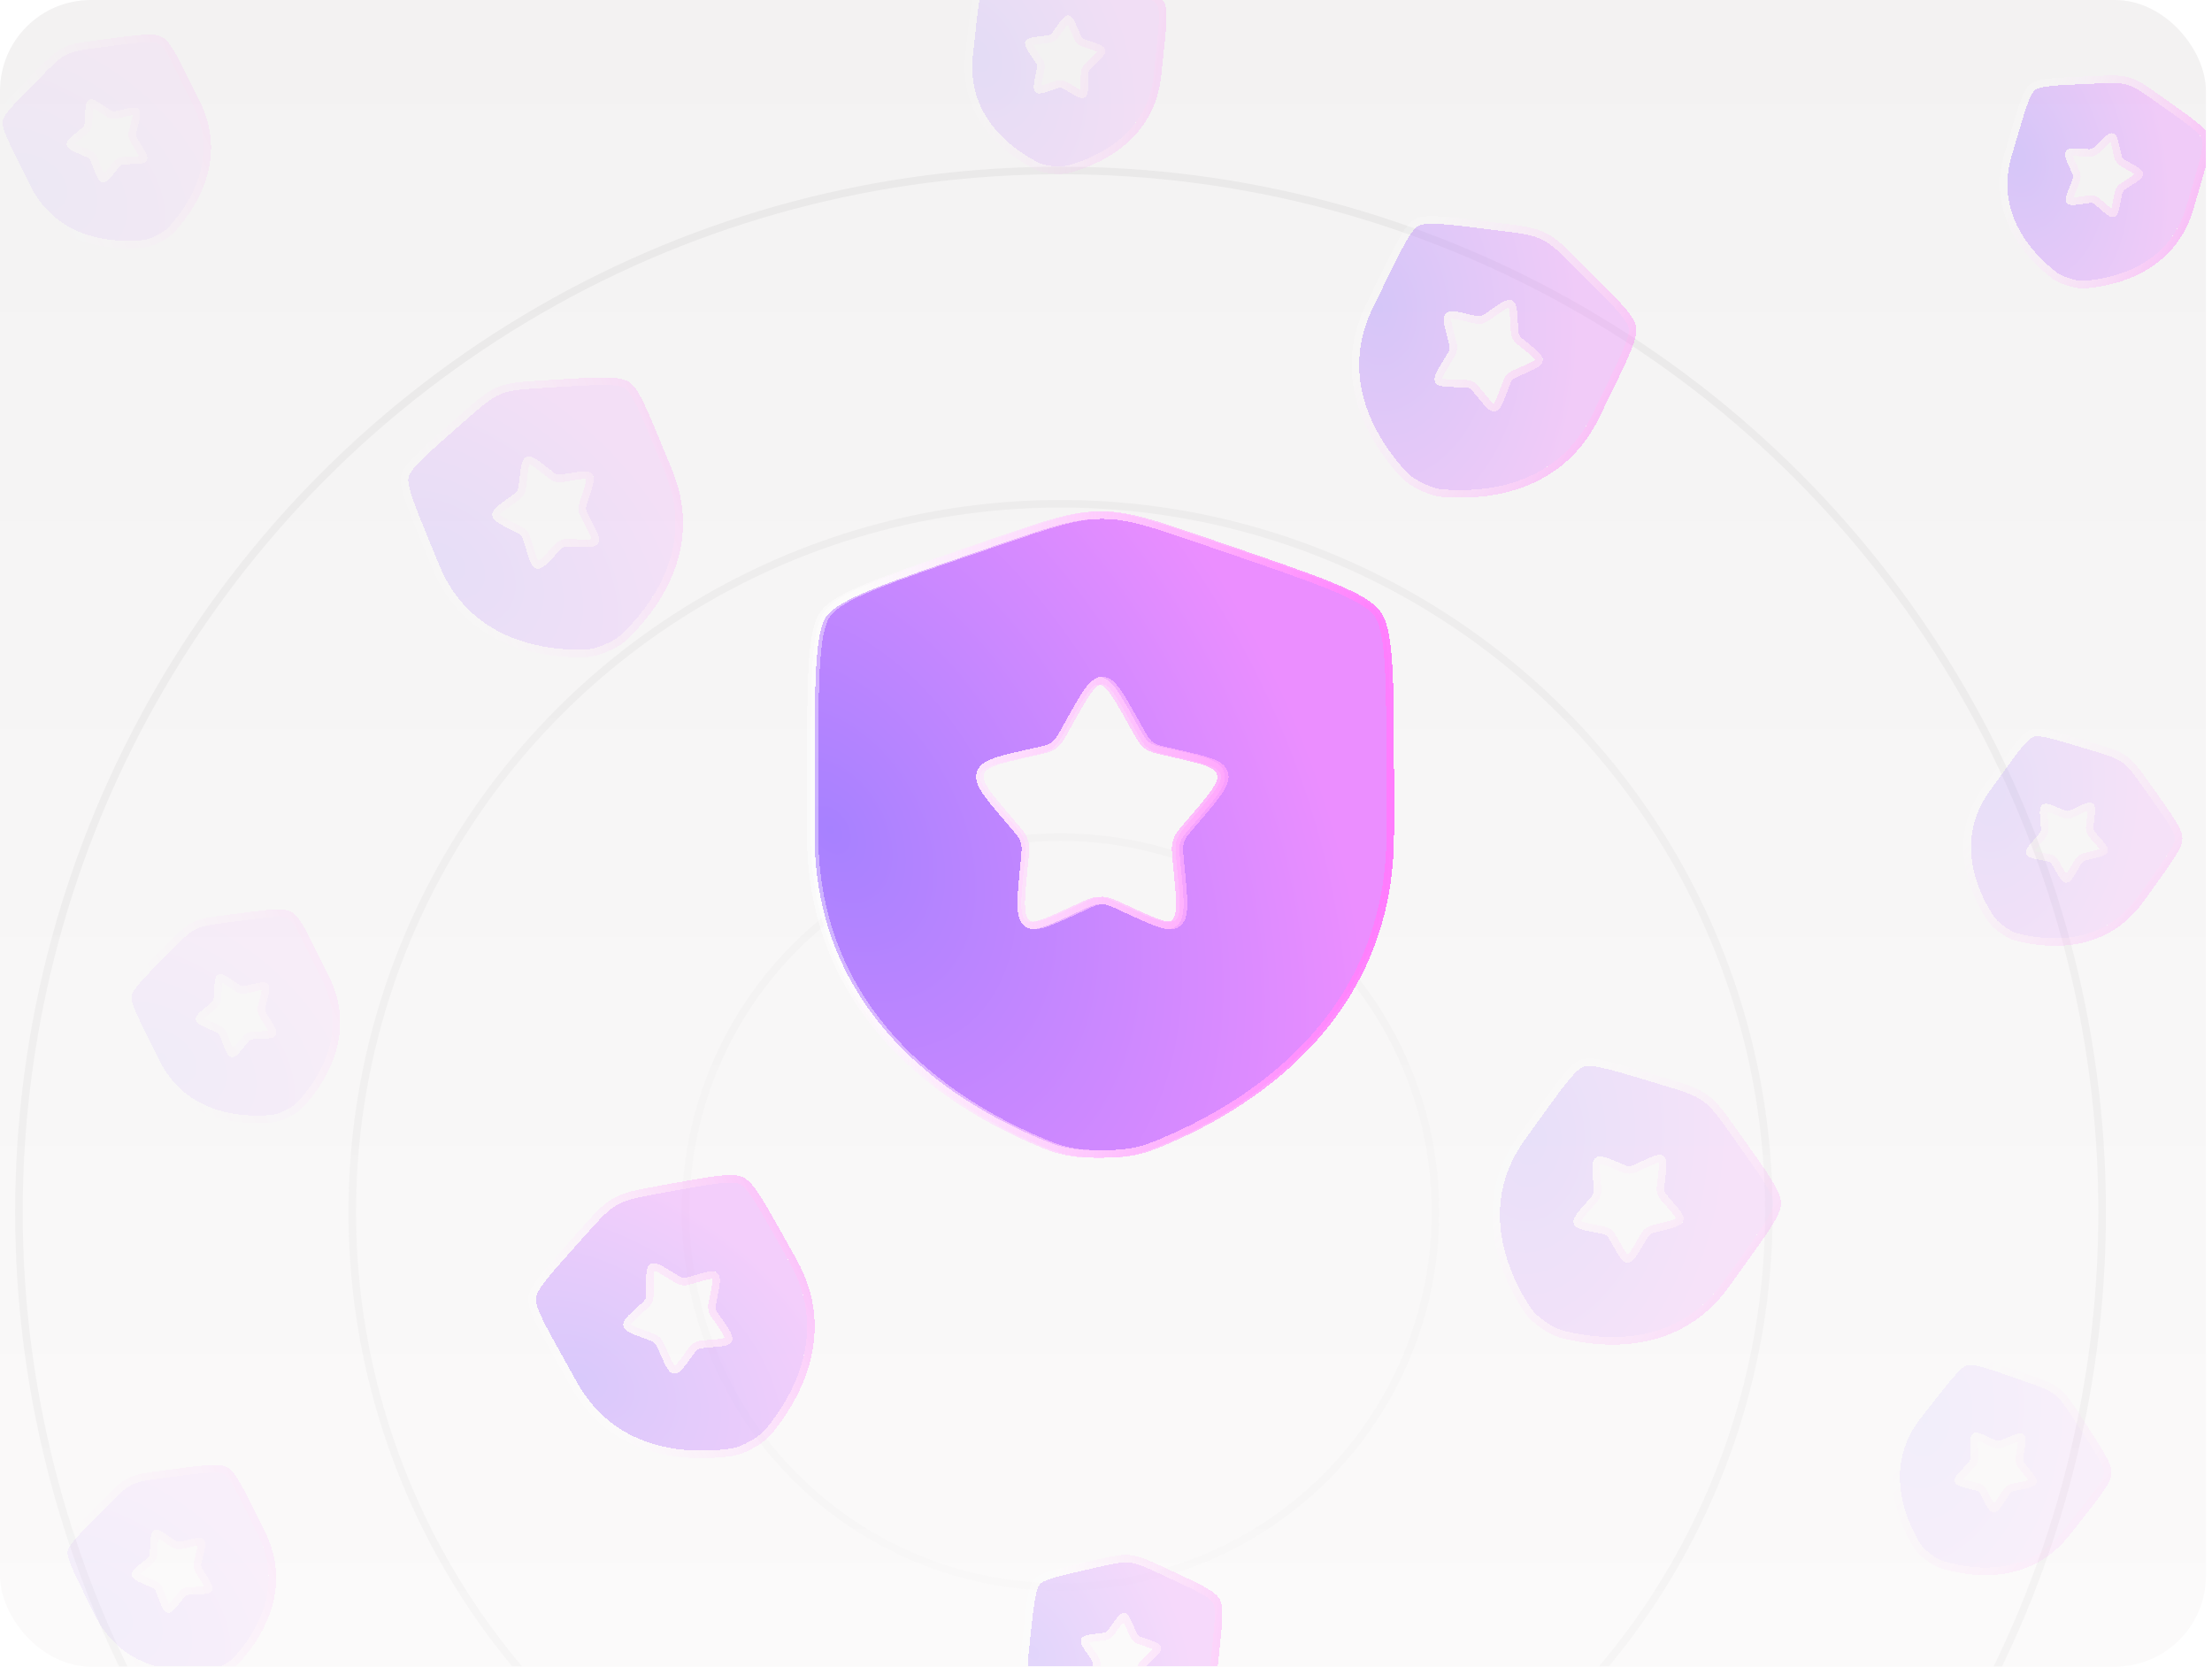 <svg width="292" height="220" viewBox="0 0 292 220" fill="none" xmlns="http://www.w3.org/2000/svg">
<g clip-path="url(#clip0_1096_2897)">
<rect width="291.2" height="220" rx="12" fill="url(#paint0_linear_1096_2897)"/>
<circle cx="140" cy="160" r="137.5" stroke="url(#paint1_linear_1096_2897)" stroke-opacity="0.04"/>
<circle opacity="0.8" cx="140" cy="160" r="93.5" stroke="url(#paint2_linear_1096_2897)" stroke-opacity="0.04"/>
<circle opacity="0.4" cx="140" cy="160" r="49.5" stroke="url(#paint3_linear_1096_2897)" stroke-opacity="0.04"/>
<g clip-path="url(#clip1_1096_2897)">
<g filter="url(#filter0_d_1096_2897)">
<path fill-rule="evenodd" clip-rule="evenodd" d="M109.102 81.357C107.529 83.598 107.529 90.26 107.529 103.583L107.529 110.144C107.529 133.636 125.192 145.037 136.273 149.877C139.279 151.19 140.782 151.847 145.029 151.847C149.276 151.847 150.779 151.19 153.785 149.877C164.867 145.037 182.529 133.636 182.529 110.144L182.529 103.583C182.529 90.26 182.529 83.598 180.956 81.357C179.383 79.116 173.12 76.972 160.592 72.684L158.205 71.867C151.675 69.631 148.41 68.514 145.029 68.514C141.649 68.514 138.383 69.631 131.853 71.867L129.466 72.684C116.939 76.972 110.675 79.116 109.102 81.357ZM140.285 95.028L139.738 96.007C139.139 97.084 138.839 97.622 138.371 97.977C137.903 98.332 137.321 98.463 136.156 98.727L135.095 98.967C130.996 99.895 128.946 100.358 128.458 101.927C127.971 103.495 129.368 105.129 132.163 108.397L132.886 109.242C133.68 110.171 134.077 110.635 134.256 111.21C134.434 111.784 134.374 112.404 134.254 113.643L134.145 114.771C133.722 119.131 133.511 121.312 134.788 122.281C136.065 123.25 137.984 122.366 141.822 120.599L142.815 120.142C143.906 119.64 144.451 119.388 145.029 119.388C145.607 119.388 146.153 119.64 147.243 120.142L148.237 120.599C152.075 122.366 153.994 123.25 155.271 122.281C156.547 121.312 156.336 119.131 155.914 114.771L155.804 113.643C155.684 112.404 155.624 111.784 155.803 111.21C155.981 110.635 156.379 110.171 157.173 109.242L157.896 108.397C160.691 105.129 162.088 103.495 161.6 101.927C161.113 100.358 159.063 99.895 154.963 98.967L153.903 98.727C152.738 98.463 152.155 98.332 151.688 97.977C151.22 97.622 150.92 97.084 150.32 96.007L149.774 95.028C147.663 91.24 146.607 89.347 145.029 89.347C143.451 89.347 142.396 91.241 140.285 95.028Z" fill="url(#paint4_radial_1096_2897)" shape-rendering="crispEdges"/>
<path d="M145.029 68.014C148.512 68.014 151.869 69.169 158.367 71.394L160.754 72.211C167.011 74.353 171.726 75.966 175.07 77.325C176.743 78.005 178.09 78.626 179.124 79.227C180.15 79.823 180.91 80.421 181.365 81.069C181.819 81.716 182.131 82.635 182.356 83.808C182.584 84.988 182.733 86.473 182.832 88.287C183.03 91.915 183.029 96.928 183.029 103.583L183.029 110.145C183.029 133.945 165.121 145.472 153.985 150.336C152.49 150.989 151.325 151.499 149.997 151.839C148.662 152.181 147.179 152.347 145.029 152.347C142.879 152.347 141.397 152.181 140.062 151.839C138.733 151.499 137.569 150.989 136.073 150.336C124.938 145.472 107.029 133.945 107.029 110.145L107.029 103.583C107.029 96.928 107.029 91.915 107.227 88.287C107.325 86.473 107.475 84.988 107.702 83.808C107.928 82.635 108.24 81.716 108.693 81.069C109.148 80.421 109.908 79.823 110.935 79.227C111.968 78.626 113.316 78.005 114.988 77.325C118.333 75.966 123.047 74.353 129.305 72.211L131.691 71.394C138.19 69.169 141.546 68.014 145.029 68.014ZM145.029 89.847C144.48 89.847 143.951 90.161 143.254 91.071C142.556 91.982 141.785 93.363 140.722 95.272L140.175 96.251C139.597 97.288 139.244 97.942 138.673 98.375C138.099 98.811 137.388 98.961 136.267 99.215L135.205 99.455C133.139 99.923 131.647 100.261 130.605 100.672C129.574 101.079 129.112 101.506 128.936 102.075C128.757 102.65 128.893 103.289 129.503 104.258C130.116 105.232 131.135 106.426 132.543 108.072L133.266 108.917C134.033 109.814 134.517 110.366 134.733 111.062C134.949 111.755 134.868 112.494 134.752 113.691L134.643 114.819C134.43 117.016 134.277 118.608 134.329 119.775C134.381 120.942 134.633 121.536 135.09 121.883C135.539 122.223 136.14 122.291 137.207 121.985C138.28 121.678 139.678 121.035 141.613 120.145L142.606 119.687C143.655 119.205 144.316 118.889 145.029 118.889C145.743 118.889 146.404 119.205 147.452 119.687L148.445 120.145C150.38 121.035 151.778 121.678 152.852 121.985C153.919 122.291 154.52 122.223 154.969 121.883C155.426 121.536 155.678 120.942 155.729 119.775C155.781 118.608 155.629 117.016 155.416 114.819L155.307 113.691C155.191 112.494 155.11 111.755 155.325 111.062C155.541 110.366 156.026 109.814 156.793 108.917L157.516 108.072C158.924 106.426 159.942 105.232 160.556 104.258C161.166 103.289 161.302 102.65 161.123 102.075C160.946 101.506 160.485 101.079 159.453 100.672C158.412 100.261 156.92 99.923 154.854 99.455L153.792 99.215C152.67 98.961 151.96 98.811 151.386 98.375C150.815 97.942 150.462 97.288 149.884 96.251L149.337 95.272C148.273 93.363 147.502 91.982 146.805 91.071C146.107 90.161 145.579 89.847 145.029 89.847Z" stroke="url(#paint5_linear_1096_2897)" shape-rendering="crispEdges"/>
</g>
</g>
<g clip-path="url(#clip2_1096_2897)">
<g filter="url(#filter1_d_1096_2897)">
<path fill-rule="evenodd" clip-rule="evenodd" d="M109.593 81.34C108.02 83.581 108.02 90.243 108.02 103.566L108.02 110.127C108.02 133.619 125.682 145.019 136.764 149.86C139.77 151.173 141.273 151.83 145.52 151.83C149.766 151.83 151.269 151.173 154.276 149.86C165.357 145.019 183.02 133.619 183.02 110.127L183.02 103.566C183.02 90.243 183.02 83.581 181.447 81.34C179.874 79.099 173.61 76.955 161.082 72.667L158.696 71.85C152.165 69.614 148.9 68.497 145.52 68.497C142.139 68.497 138.874 69.614 132.343 71.85L129.957 72.666C117.429 76.955 111.165 79.099 109.593 81.34ZM140.775 95.01L140.229 95.99C139.629 97.067 139.329 97.605 138.861 97.96C138.393 98.315 137.811 98.446 136.646 98.71L135.585 98.95C131.486 99.877 129.436 100.341 128.949 101.909C128.461 103.478 129.858 105.112 132.653 108.38L133.376 109.225C134.17 110.154 134.567 110.618 134.746 111.193C134.925 111.767 134.865 112.387 134.745 113.626L134.635 114.754C134.213 119.114 134.001 121.294 135.278 122.264C136.555 123.233 138.474 122.349 142.312 120.582L143.305 120.125C144.396 119.622 144.941 119.371 145.52 119.371C146.098 119.371 146.643 119.622 147.734 120.125L148.727 120.582C152.565 122.349 154.484 123.233 155.761 122.264C157.038 121.294 156.826 119.114 156.404 114.754L156.295 113.626C156.174 112.387 156.114 111.767 156.293 111.193C156.472 110.618 156.869 110.154 157.663 109.225L158.386 108.38C161.181 105.112 162.578 103.478 162.09 101.909C161.603 100.341 159.553 99.877 155.454 98.95L154.393 98.71C153.228 98.446 152.646 98.315 152.178 97.96C151.71 97.605 151.41 97.067 150.81 95.99L150.264 95.01C148.153 91.224 147.098 89.33 145.52 89.33C143.941 89.33 142.886 91.224 140.775 95.01Z" fill="url(#paint6_radial_1096_2897)" shape-rendering="crispEdges"/>
<path d="M145.52 67.997C149.003 67.997 152.359 69.152 158.857 71.376L161.244 72.194C167.502 74.336 172.216 75.949 175.561 77.308C177.233 77.988 178.581 78.609 179.614 79.21C180.641 79.805 181.4 80.404 181.855 81.052C182.309 81.699 182.621 82.618 182.847 83.79C183.074 84.971 183.223 86.456 183.322 88.27C183.52 91.898 183.52 96.911 183.52 103.566L183.52 110.127C183.519 133.928 165.611 145.455 154.476 150.319C152.98 150.972 151.815 151.482 150.487 151.822C149.152 152.164 147.669 152.33 145.52 152.33C143.37 152.33 141.887 152.164 140.552 151.822C139.224 151.482 138.059 150.972 136.563 150.319C125.428 145.455 107.52 133.928 107.52 110.127L107.52 103.566C107.52 96.911 107.519 91.898 107.717 88.27C107.816 86.456 107.965 84.971 108.192 83.79C108.418 82.618 108.73 81.699 109.184 81.052C109.639 80.404 110.399 79.805 111.425 79.21C112.459 78.609 113.806 77.988 115.479 77.308C118.823 75.949 123.537 74.336 129.795 72.194L132.182 71.376C138.68 69.152 142.036 67.997 145.52 67.997ZM145.52 89.83C144.97 89.83 144.441 90.144 143.744 91.054C143.047 91.965 142.276 93.346 141.212 95.254L140.665 96.234C140.087 97.271 139.734 97.925 139.163 98.358C138.589 98.793 137.878 98.944 136.757 99.198L135.695 99.438C133.629 99.906 132.137 100.244 131.096 100.655C130.064 101.061 129.603 101.489 129.426 102.058C129.247 102.632 129.383 103.272 129.993 104.241C130.607 105.215 131.625 106.409 133.033 108.055L133.756 108.9C134.523 109.797 135.007 110.349 135.224 111.044C135.439 111.738 135.358 112.477 135.242 113.674L135.133 114.802C134.92 116.998 134.767 118.591 134.819 119.758C134.871 120.925 135.123 121.519 135.58 121.866C136.029 122.206 136.63 122.274 137.697 121.968C138.771 121.661 140.169 121.018 142.104 120.127L143.097 119.67C144.145 119.188 144.806 118.872 145.52 118.872C146.233 118.872 146.894 119.188 147.942 119.67L148.936 120.127C150.87 121.018 152.268 121.661 153.342 121.968C154.409 122.274 155.01 122.206 155.459 121.866C155.916 121.519 156.168 120.925 156.22 119.758C156.272 118.591 156.119 116.998 155.906 114.802L155.797 113.674C155.681 112.477 155.6 111.738 155.815 111.044C156.032 110.349 156.516 109.797 157.283 108.9L158.006 108.055C159.414 106.409 160.432 105.215 161.046 104.241C161.656 103.272 161.792 102.632 161.613 102.058C161.436 101.489 160.975 101.061 159.943 100.655C158.902 100.244 157.41 99.906 155.344 99.438L154.282 99.198C153.161 98.944 152.45 98.793 151.876 98.358C151.305 97.925 150.952 97.271 150.374 96.234L149.827 95.254C148.763 93.346 147.992 91.965 147.295 91.054C146.598 90.144 146.069 89.83 145.52 89.83Z" stroke="url(#paint7_linear_1096_2897)" shape-rendering="crispEdges"/>
</g>
</g>
<g opacity="0.1" clip-path="url(#clip3_1096_2897)">
<g filter="url(#filter2_d_1096_2897)">
<path fill-rule="evenodd" clip-rule="evenodd" d="M17.373 131.469C17.241 132.335 18.189 134.244 20.086 138.062L21.02 139.943C24.364 146.676 31.048 147.429 34.913 147.239C35.962 147.187 36.486 147.161 37.703 146.557C38.92 145.952 39.258 145.55 39.932 144.746C42.419 141.781 45.858 136 42.514 129.267L41.581 127.387C39.684 123.568 38.736 121.659 37.966 121.241C37.196 120.822 35.096 121.099 30.895 121.654L30.095 121.759C27.905 122.048 26.81 122.193 25.841 122.674C24.872 123.155 24.096 123.94 22.542 125.51L21.974 126.084C18.994 129.096 17.505 130.602 17.373 131.469ZM28.256 130.948L28.238 131.307C28.22 131.7 28.21 131.897 28.127 132.066C28.043 132.234 27.895 132.355 27.599 132.596L27.329 132.816C26.286 133.665 25.765 134.09 25.848 134.609C25.932 135.127 26.565 135.397 27.831 135.936L28.158 136.075C28.518 136.228 28.698 136.305 28.831 136.444C28.964 136.583 29.035 136.769 29.177 137.141L29.306 137.48C29.806 138.79 30.056 139.445 30.559 139.541C31.063 139.637 31.488 139.111 32.336 138.058L32.556 137.785C32.797 137.486 32.917 137.337 33.083 137.254C33.249 137.172 33.441 137.166 33.825 137.155L34.174 137.145C35.526 137.105 36.202 137.085 36.43 136.625C36.658 136.166 36.287 135.571 35.545 134.382L35.353 134.074C35.142 133.736 35.037 133.567 35.006 133.377C34.976 133.187 35.023 132.997 35.119 132.618L35.206 132.273C35.542 130.938 35.709 130.271 35.346 129.891C34.983 129.511 34.33 129.67 33.023 129.988L32.685 130.07C32.314 130.16 32.128 130.205 31.943 130.17C31.759 130.135 31.596 130.023 31.271 129.8L30.975 129.597C29.831 128.812 29.259 128.42 28.807 128.645C28.354 128.869 28.321 129.562 28.256 130.948Z" fill="url(#paint8_radial_1096_2897)" shape-rendering="crispEdges"/>
<path d="M25.619 122.226C26.679 121.699 27.872 121.548 30.029 121.263L30.829 121.158C32.923 120.882 34.516 120.672 35.68 120.584C36.262 120.54 36.755 120.525 37.16 120.551C37.556 120.577 37.918 120.645 38.205 120.801C38.49 120.956 38.744 121.22 38.986 121.537C39.233 121.861 39.496 122.281 39.786 122.792C40.364 123.813 41.083 125.261 42.029 127.165L42.962 129.045C46.443 136.054 42.84 142.057 40.315 145.067C39.983 145.463 39.704 145.797 39.348 146.105C38.985 146.417 38.558 146.691 37.926 147.005C37.294 147.319 36.817 147.494 36.349 147.594C35.889 147.692 35.454 147.712 34.938 147.738C31.014 147.931 24.053 147.175 20.572 140.166L19.638 138.285C18.693 136.382 17.973 134.934 17.509 133.856C17.277 133.316 17.101 132.853 16.993 132.461C16.886 132.076 16.829 131.714 16.878 131.393C16.927 131.07 17.092 130.741 17.311 130.41C17.534 130.071 17.844 129.688 18.231 129.25C19.004 128.376 20.134 127.234 21.619 125.732L22.187 125.158C23.717 123.612 24.558 122.753 25.619 122.226ZM29.029 129.093C29.018 129.098 28.941 129.127 28.877 129.456C28.813 129.786 28.788 130.262 28.754 130.972L28.737 131.33C28.721 131.679 28.716 132.003 28.575 132.287C28.432 132.575 28.177 132.77 27.914 132.984L27.645 133.203C27.11 133.639 26.755 133.929 26.537 134.171C26.325 134.405 26.336 134.492 26.342 134.529C26.349 134.572 26.374 134.665 26.656 134.838C26.945 135.014 27.378 135.2 28.026 135.475L28.354 135.615C28.676 135.752 28.973 135.868 29.193 136.099C29.412 136.328 29.517 136.63 29.644 136.963L29.773 137.302C30.029 137.972 30.202 138.423 30.368 138.724C30.535 139.024 30.625 139.045 30.654 139.05C30.672 139.054 30.749 139.074 30.982 138.861C31.221 138.642 31.512 138.284 31.947 137.744L32.166 137.471C32.378 137.208 32.574 136.949 32.861 136.807C33.148 136.664 33.472 136.665 33.81 136.655L34.16 136.645C34.853 136.624 35.313 136.61 35.633 136.551C35.943 136.494 35.973 136.421 35.982 136.404C35.995 136.378 36.033 136.293 35.894 135.979C35.755 135.665 35.5 135.255 35.121 134.646L34.929 134.338C34.74 134.036 34.563 133.769 34.513 133.457C34.462 133.142 34.549 132.835 34.634 132.496L34.721 132.151C34.893 131.467 35.007 131.009 35.041 130.673C35.074 130.344 35.015 130.268 34.985 130.237C34.959 130.21 34.896 130.148 34.582 130.175C34.257 130.203 33.811 130.31 33.141 130.473L32.803 130.556C32.475 130.636 32.165 130.721 31.849 130.661C31.538 130.602 31.277 130.41 30.988 130.212L30.692 130.009C30.107 129.607 29.713 129.339 29.411 129.191C29.11 129.043 29.041 129.087 29.029 129.093Z" stroke="url(#paint9_linear_1096_2897)" shape-rendering="crispEdges"/>
</g>
</g>
<g opacity="0.4" clip-path="url(#clip4_1096_2897)">
<g filter="url(#filter3_d_1096_2897)">
<path fill-rule="evenodd" clip-rule="evenodd" d="M268.633 11.894C267.948 12.44 267.346 14.485 266.143 18.575L265.55 20.589C263.429 27.801 267.821 32.896 270.786 35.383C271.59 36.058 271.992 36.395 273.296 36.779C274.6 37.162 275.12 37.096 276.162 36.965C280.001 36.48 286.453 34.575 288.575 27.363L289.167 25.349C290.371 21.259 290.972 19.214 290.692 18.384C290.411 17.554 288.682 16.33 285.224 13.882L284.565 13.415C282.762 12.139 281.86 11.502 280.823 11.196C279.785 10.891 278.681 10.939 276.475 11.035L275.668 11.071C271.435 11.255 269.319 11.348 268.633 11.894ZM276.971 18.907L276.715 19.159C276.434 19.435 276.293 19.573 276.117 19.64C275.942 19.706 275.751 19.694 275.37 19.67L275.022 19.648C273.68 19.562 273.009 19.519 272.718 19.957C272.426 20.394 272.708 21.022 273.27 22.278L273.416 22.603C273.576 22.959 273.656 23.138 273.659 23.33C273.662 23.523 273.587 23.707 273.439 24.077L273.303 24.413C272.78 25.714 272.518 26.364 272.822 26.777C273.127 27.19 273.796 27.092 275.134 26.896L275.48 26.845C275.86 26.79 276.05 26.762 276.228 26.814C276.405 26.866 276.55 26.993 276.839 27.245L277.103 27.475C278.122 28.365 278.631 28.809 279.11 28.627C279.59 28.445 279.722 27.756 279.986 26.38L280.054 26.023C280.129 25.632 280.167 25.437 280.274 25.276C280.38 25.116 280.544 25.009 280.872 24.796L281.17 24.602C282.323 23.851 282.9 23.476 282.892 22.95C282.884 22.425 282.296 22.097 281.122 21.442L280.818 21.273C280.484 21.087 280.317 20.994 280.206 20.842C280.094 20.691 280.051 20.499 279.964 20.114L279.884 19.764C279.578 18.411 279.425 17.734 278.941 17.592C278.456 17.449 277.961 17.935 276.971 18.907Z" fill="url(#paint10_radial_1096_2897)" shape-rendering="crispEdges"/>
<path d="M280.964 10.716C282.1 11.051 283.078 11.75 284.853 13.007L285.512 13.474C287.236 14.694 288.547 15.622 289.461 16.349C289.918 16.712 290.29 17.036 290.569 17.33C290.842 17.619 291.061 17.914 291.166 18.224C291.27 18.531 291.277 18.898 291.239 19.294C291.2 19.7 291.108 20.187 290.973 20.758C290.703 21.901 290.247 23.452 289.647 25.491L289.054 27.505C286.845 35.012 280.122 36.968 276.225 37.46C275.712 37.525 275.28 37.581 274.81 37.564C274.331 37.547 273.832 37.458 273.155 37.258C272.477 37.059 272.009 36.864 271.598 36.619C271.193 36.378 270.861 36.098 270.465 35.766C267.455 33.241 262.862 27.956 265.071 20.448L265.663 18.434C266.263 16.395 266.719 14.845 267.111 13.738C267.307 13.184 267.494 12.725 267.681 12.363C267.863 12.009 268.068 11.704 268.322 11.502C268.577 11.299 268.922 11.169 269.308 11.075C269.702 10.978 270.189 10.908 270.77 10.85C271.932 10.733 273.537 10.663 275.647 10.571L276.453 10.536C278.627 10.441 279.828 10.382 280.964 10.716ZM278.8 18.072C278.788 18.068 278.712 18.037 278.441 18.235C278.17 18.433 277.828 18.766 277.321 19.263L277.065 19.515C276.816 19.76 276.592 19.994 276.295 20.107C275.995 20.221 275.675 20.191 275.338 20.169L274.991 20.146C274.302 20.103 273.845 20.075 273.52 20.104C273.206 20.132 273.155 20.203 273.134 20.234C273.11 20.27 273.065 20.356 273.155 20.674C273.247 20.999 273.439 21.43 273.727 22.073L273.872 22.398C274.015 22.717 274.154 23.004 274.159 23.323C274.164 23.64 274.036 23.933 273.903 24.264L273.767 24.6C273.499 25.265 273.32 25.714 273.237 26.048C273.155 26.381 273.208 26.458 273.225 26.481C273.236 26.496 273.279 26.563 273.594 26.565C273.919 26.567 274.375 26.502 275.061 26.401L275.407 26.35C275.742 26.301 276.061 26.244 276.369 26.335C276.676 26.425 276.914 26.646 277.169 26.868L277.432 27.099C277.954 27.555 278.302 27.857 278.576 28.031C278.843 28.2 278.914 28.167 278.932 28.16C278.959 28.15 279.045 28.114 279.156 27.789C279.268 27.464 279.36 26.99 279.495 26.285L279.563 25.929C279.63 25.579 279.682 25.263 279.857 25C280.034 24.734 280.306 24.568 280.599 24.377L280.897 24.183C281.488 23.798 281.883 23.54 282.136 23.316C282.384 23.098 282.392 23.001 282.392 22.958C282.391 22.921 282.387 22.833 282.138 22.639C281.88 22.439 281.481 22.215 280.878 21.878L280.575 21.71C280.279 21.545 279.994 21.397 279.803 21.139C279.615 20.883 279.554 20.565 279.477 20.224L279.397 19.874C279.241 19.181 279.134 18.717 279.013 18.403C278.892 18.09 278.812 18.075 278.8 18.072Z" stroke="url(#paint11_linear_1096_2897)" shape-rendering="crispEdges"/>
</g>
</g>
<g opacity="0.1" clip-path="url(#clip5_1096_2897)">
<g filter="url(#filter4_d_1096_2897)">
<path fill-rule="evenodd" clip-rule="evenodd" d="M0.332 15.993C0.2 16.859 1.148 18.768 3.045 22.587L3.979 24.467C7.323 31.2 14.007 31.953 17.872 31.763C18.921 31.712 19.445 31.686 20.662 31.081C21.879 30.477 22.217 30.075 22.891 29.27C25.378 26.306 28.817 20.524 25.473 13.791L24.54 11.911C22.643 8.093 21.695 6.183 20.925 5.765C20.155 5.347 18.055 5.624 13.854 6.178L13.054 6.284C10.864 6.572 9.769 6.717 8.8 7.198C7.831 7.679 7.055 8.465 5.501 10.035L4.933 10.609C1.954 13.621 0.464 15.127 0.332 15.993ZM11.214 15.472L11.197 15.831C11.179 16.225 11.169 16.422 11.086 16.59C11.002 16.758 10.854 16.879 10.558 17.12L10.288 17.34C9.245 18.189 8.724 18.614 8.807 19.133C8.891 19.652 9.524 19.921 10.79 20.46L11.117 20.599C11.477 20.753 11.657 20.829 11.79 20.968C11.923 21.108 11.994 21.294 12.136 21.666L12.265 22.005C12.765 23.314 13.015 23.969 13.518 24.066C14.022 24.162 14.447 23.635 15.295 22.582L15.515 22.31C15.756 22.011 15.876 21.861 16.042 21.779C16.208 21.696 16.4 21.691 16.784 21.679L17.133 21.669C18.485 21.629 19.161 21.609 19.389 21.15C19.617 20.69 19.246 20.096 18.504 18.906L18.312 18.598C18.101 18.26 17.996 18.091 17.965 17.901C17.935 17.711 17.983 17.521 18.078 17.142L18.165 16.797C18.501 15.463 18.669 14.795 18.305 14.415C17.942 14.035 17.289 14.194 15.982 14.512L15.644 14.594C15.273 14.684 15.087 14.73 14.902 14.694C14.718 14.659 14.555 14.548 14.23 14.325L13.934 14.122C12.79 13.337 12.218 12.944 11.766 13.169C11.313 13.394 11.28 14.086 11.214 15.472Z" fill="url(#paint12_radial_1096_2897)" shape-rendering="crispEdges"/>
<path d="M8.578 6.75C9.638 6.224 10.831 6.072 12.988 5.788L13.788 5.682C15.882 5.406 17.475 5.196 18.639 5.108C19.221 5.065 19.714 5.049 20.119 5.076C20.515 5.102 20.877 5.169 21.164 5.325C21.448 5.48 21.703 5.744 21.945 6.061C22.192 6.385 22.455 6.805 22.745 7.316C23.323 8.338 24.042 9.785 24.988 11.689L25.921 13.569C29.402 20.578 25.799 26.582 23.274 29.591C22.942 29.988 22.663 30.322 22.307 30.629C21.944 30.942 21.517 31.215 20.885 31.529C20.253 31.843 19.776 32.018 19.308 32.118C18.848 32.217 18.413 32.237 17.897 32.262C13.973 32.455 7.012 31.699 3.531 24.69L2.597 22.81C1.652 20.906 0.932 19.459 0.468 18.38C0.236 17.841 0.06 17.377 -0.048 16.985C-0.155 16.601 -0.212 16.238 -0.163 15.918C-0.114 15.595 0.051 15.266 0.27 14.934C0.493 14.595 0.803 14.212 1.19 13.775C1.963 12.9 3.093 11.758 4.578 10.257L5.146 9.683C6.676 8.136 7.517 7.277 8.578 6.75ZM11.988 13.617C11.977 13.623 11.9 13.651 11.836 13.98C11.772 14.31 11.747 14.786 11.713 15.496L11.696 15.854C11.68 16.204 11.675 16.528 11.534 16.812C11.391 17.1 11.136 17.295 10.873 17.508L10.604 17.727C10.069 18.163 9.714 18.453 9.496 18.695C9.284 18.93 9.295 19.017 9.301 19.054C9.308 19.096 9.333 19.19 9.615 19.362C9.904 19.538 10.337 19.724 10.986 20L11.313 20.139C11.635 20.276 11.932 20.392 12.152 20.623C12.371 20.852 12.476 21.154 12.603 21.487L12.732 21.827C12.988 22.497 13.161 22.948 13.327 23.248C13.493 23.549 13.585 23.569 13.613 23.575C13.631 23.578 13.708 23.598 13.941 23.385C14.181 23.166 14.47 22.808 14.906 22.268L15.125 21.996C15.337 21.733 15.533 21.474 15.82 21.331C16.107 21.189 16.431 21.189 16.769 21.179L17.119 21.169C17.812 21.149 18.272 21.134 18.592 21.075C18.902 21.018 18.932 20.945 18.941 20.928C18.953 20.902 18.992 20.818 18.853 20.504C18.714 20.189 18.459 19.779 18.08 19.171L17.888 18.863C17.699 18.561 17.522 18.294 17.472 17.981C17.421 17.666 17.508 17.359 17.593 17.02L17.68 16.675C17.852 15.992 17.966 15.534 18 15.198C18.033 14.869 17.974 14.792 17.944 14.761C17.918 14.734 17.855 14.673 17.541 14.7C17.216 14.727 16.77 14.835 16.1 14.998L15.762 15.08C15.434 15.16 15.124 15.246 14.808 15.185C14.497 15.126 14.236 14.934 13.947 14.736L13.652 14.533C13.066 14.132 12.672 13.864 12.37 13.716C12.069 13.568 12 13.611 11.988 13.617Z" stroke="url(#paint13_linear_1096_2897)" shape-rendering="crispEdges"/>
</g>
</g>
<g opacity="0.1" clip-path="url(#clip6_1096_2897)">
<g filter="url(#filter5_d_1096_2897)">
<path fill-rule="evenodd" clip-rule="evenodd" d="M8.927 204.808C8.796 205.674 9.744 207.583 11.64 211.402L12.574 213.282C15.918 220.015 22.603 220.768 26.468 220.578C27.517 220.527 28.041 220.501 29.258 219.896C30.475 219.292 30.812 218.89 31.487 218.085C33.974 215.121 37.413 209.339 34.069 202.606L33.135 200.726C31.239 196.908 30.29 194.998 29.521 194.58C28.751 194.162 26.65 194.439 22.45 194.993L21.649 195.099C19.46 195.387 18.365 195.532 17.396 196.013C16.427 196.494 15.65 197.279 14.097 198.85L13.529 199.424C10.549 202.436 9.059 203.942 8.927 204.808ZM19.81 204.287L19.793 204.646C19.774 205.04 19.765 205.237 19.681 205.405C19.598 205.573 19.45 205.694 19.153 205.935L18.884 206.155C17.841 207.004 17.319 207.429 17.403 207.948C17.486 208.467 18.119 208.736 19.386 209.275L19.713 209.414C20.073 209.568 20.253 209.644 20.386 209.783C20.519 209.922 20.59 210.109 20.732 210.481L20.861 210.82C21.36 212.129 21.61 212.784 22.114 212.88C22.618 212.976 23.042 212.45 23.891 211.397L24.11 211.125C24.351 210.826 24.472 210.676 24.638 210.594C24.803 210.511 24.995 210.506 25.379 210.494L25.729 210.484C27.081 210.444 27.756 210.424 27.985 209.965C28.212 209.505 27.841 208.911 27.1 207.721L26.908 207.413C26.697 207.075 26.592 206.906 26.561 206.716C26.53 206.526 26.578 206.336 26.674 205.957L26.761 205.612C27.096 204.278 27.264 203.61 26.901 203.23C26.538 202.85 25.885 203.009 24.578 203.327L24.24 203.409C23.868 203.499 23.683 203.545 23.498 203.509C23.314 203.474 23.151 203.363 22.826 203.14L22.53 202.937C21.386 202.152 20.814 201.759 20.361 201.984C19.909 202.209 19.876 202.901 19.81 204.287Z" fill="url(#paint14_radial_1096_2897)" shape-rendering="crispEdges"/>
<path d="M17.173 195.565C18.234 195.039 19.427 194.887 21.584 194.603L22.384 194.497C24.478 194.221 26.071 194.011 27.234 193.923C27.817 193.88 28.309 193.864 28.714 193.891C29.111 193.916 29.472 193.984 29.759 194.14C30.044 194.295 30.299 194.559 30.541 194.876C30.787 195.2 31.051 195.62 31.34 196.131C31.919 197.153 32.638 198.6 33.583 200.504L34.517 202.384C37.998 209.393 34.394 215.397 31.87 218.406C31.538 218.802 31.259 219.136 30.902 219.444C30.54 219.756 30.113 220.03 29.48 220.344C28.848 220.658 28.372 220.833 27.904 220.933C27.443 221.032 27.009 221.052 26.493 221.077C22.569 221.27 15.608 220.514 12.127 213.505L11.193 211.625C10.247 209.721 9.528 208.274 9.064 207.195C8.831 206.656 8.656 206.192 8.547 205.8C8.441 205.416 8.384 205.053 8.433 204.733C8.482 204.41 8.646 204.081 8.865 203.749C9.089 203.41 9.399 203.027 9.786 202.59C10.559 201.715 11.689 200.573 13.174 199.072L13.742 198.498C15.271 196.951 16.113 196.092 17.173 195.565ZM20.584 202.432C20.573 202.438 20.496 202.466 20.432 202.795C20.367 203.125 20.343 203.601 20.309 204.311L20.292 204.669C20.275 205.019 20.27 205.343 20.13 205.627C19.987 205.915 19.731 206.11 19.469 206.323L19.199 206.542C18.665 206.978 18.31 207.268 18.091 207.51C17.88 207.744 17.891 207.832 17.897 207.869C17.904 207.911 17.929 208.005 18.211 208.177C18.499 208.353 18.933 208.539 19.581 208.815L19.909 208.954C20.23 209.091 20.527 209.207 20.748 209.438C20.966 209.667 21.072 209.969 21.199 210.302L21.328 210.642C21.584 211.311 21.756 211.762 21.923 212.063C22.089 212.363 22.18 212.384 22.208 212.389C22.227 212.393 22.303 212.413 22.536 212.2C22.776 211.981 23.066 211.623 23.501 211.083L23.721 210.811C23.933 210.548 24.128 210.289 24.415 210.146C24.702 210.004 25.027 210.004 25.365 209.994L25.714 209.984C26.407 209.964 26.868 209.949 27.188 209.89C27.498 209.833 27.528 209.76 27.536 209.743C27.549 209.717 27.588 209.633 27.449 209.319C27.31 209.004 27.055 208.594 26.675 207.986L26.483 207.678C26.295 207.375 26.118 207.109 26.067 206.796C26.017 206.481 26.103 206.174 26.189 205.835L26.276 205.49C26.448 204.807 26.561 204.349 26.595 204.013C26.628 203.684 26.57 203.607 26.54 203.576C26.514 203.549 26.451 203.488 26.136 203.515C25.812 203.542 25.366 203.65 24.696 203.813L24.358 203.895C24.03 203.975 23.72 204.061 23.404 204C23.093 203.941 22.831 203.749 22.543 203.551L22.247 203.348C21.661 202.946 21.267 202.679 20.965 202.53C20.664 202.383 20.595 202.426 20.584 202.432Z" stroke="url(#paint15_linear_1096_2897)" shape-rendering="crispEdges"/>
</g>
</g>
<g opacity="0.1" clip-path="url(#clip7_1096_2897)">
<g filter="url(#filter6_d_1096_2897)">
<path fill-rule="evenodd" clip-rule="evenodd" d="M259.668 180.225C258.829 180.478 257.511 182.154 254.876 185.505L253.578 187.156C248.932 193.065 251.12 199.426 252.95 202.836C253.446 203.761 253.694 204.223 254.763 205.063C255.831 205.903 256.339 206.035 257.355 206.3C261.1 207.274 267.798 207.9 272.444 201.99L273.742 200.34C276.377 196.989 277.695 195.313 277.743 194.438C277.79 193.563 276.639 191.785 274.336 188.228L273.897 187.551C272.696 185.697 272.096 184.77 271.246 184.101C270.395 183.432 269.353 183.068 267.268 182.338L266.506 182.072C262.507 180.672 260.507 179.973 259.668 180.225ZM264.808 189.832L264.477 189.97C264.113 190.122 263.931 190.199 263.743 190.195C263.555 190.192 263.383 190.11 263.037 189.946L262.723 189.797C261.508 189.219 260.901 188.93 260.468 189.228C260.035 189.526 260.064 190.214 260.12 191.589L260.135 191.944C260.151 192.335 260.159 192.53 260.09 192.71C260.022 192.89 259.884 193.034 259.609 193.322L259.358 193.584C258.389 194.597 257.905 195.104 258.034 195.6C258.164 196.097 258.821 196.254 260.137 196.569L260.477 196.65C260.85 196.739 261.037 196.784 261.183 196.898C261.328 197.013 261.416 197.184 261.591 197.526L261.75 197.837C262.366 199.041 262.674 199.643 263.187 199.652C263.7 199.66 264.078 199.07 264.834 197.89L265.03 197.584C265.245 197.249 265.352 197.081 265.511 196.972C265.669 196.863 265.861 196.825 266.244 196.748L266.593 196.678C267.943 196.409 268.618 196.275 268.805 195.784C268.993 195.293 268.569 194.771 267.721 193.726L267.502 193.456C267.261 193.16 267.14 193.011 267.093 192.829C267.045 192.648 267.076 192.453 267.138 192.063L267.195 191.709C267.413 190.339 267.522 189.654 267.125 189.342C266.728 189.029 266.088 189.297 264.808 189.832Z" fill="url(#paint16_radial_1096_2897)" shape-rendering="crispEdges"/>
<path d="M271.555 183.708C272.486 184.44 273.134 185.453 274.316 187.278L274.755 187.956C275.903 189.729 276.776 191.077 277.355 192.091C277.644 192.598 277.869 193.037 278.019 193.414C278.166 193.783 278.26 194.139 278.242 194.465C278.225 194.789 278.095 195.132 277.913 195.486C277.726 195.848 277.46 196.266 277.122 196.747C276.448 197.708 275.449 198.979 274.135 200.649L272.837 202.3C268 208.451 261.031 207.772 257.229 206.783C256.729 206.653 256.307 206.545 255.877 206.355C255.439 206.161 255.008 205.893 254.453 205.457C253.898 205.02 253.536 204.665 253.245 204.285C252.958 203.911 252.754 203.528 252.509 203.072C250.652 199.611 248.348 192.999 253.185 186.847L254.483 185.197C255.796 183.526 256.795 182.255 257.57 181.373C257.958 180.932 258.301 180.574 258.609 180.308C258.91 180.047 259.213 179.84 259.524 179.746C259.836 179.652 260.204 179.66 260.598 179.715C261 179.772 261.479 179.887 262.04 180.049C263.161 180.372 264.678 180.903 266.671 181.6L267.434 181.866C269.487 182.585 270.624 182.976 271.555 183.708ZM266.816 189.735C266.806 189.727 266.747 189.67 266.422 189.753C266.096 189.837 265.656 190.019 265 190.293L264.669 190.431C264.347 190.566 264.052 190.701 263.735 190.695C263.414 190.69 263.128 190.543 262.822 190.398L262.509 190.248C261.886 189.952 261.471 189.756 261.159 189.662C260.857 189.572 260.783 189.619 260.752 189.64C260.716 189.665 260.643 189.728 260.608 190.057C260.573 190.392 260.591 190.864 260.62 191.568L260.635 191.924C260.649 192.273 260.671 192.591 260.558 192.889C260.444 193.185 260.217 193.41 259.97 193.667L259.719 193.93C259.224 194.448 258.891 194.797 258.69 195.077C258.491 195.356 258.511 195.447 258.518 195.475C258.523 195.493 258.538 195.571 258.83 195.69C259.131 195.812 259.579 195.921 260.253 196.082L260.593 196.163C260.922 196.242 261.24 196.308 261.492 196.506C261.743 196.704 261.882 196.997 262.036 197.298L262.195 197.609C262.511 198.227 262.722 198.636 262.912 198.9C263.097 199.156 263.176 199.152 263.195 199.152C263.223 199.152 263.317 199.151 263.541 198.891C263.765 198.63 264.026 198.224 264.413 197.62L264.609 197.314C264.801 197.014 264.966 196.74 265.226 196.56C265.489 196.379 265.804 196.326 266.147 196.258L266.496 196.188C267.187 196.05 267.649 195.956 267.967 195.843C268.278 195.732 268.322 195.646 268.338 195.605C268.351 195.57 268.379 195.487 268.22 195.215C268.056 194.933 267.768 194.577 267.333 194.041L267.113 193.772C266.9 193.509 266.69 193.266 266.609 192.955C266.529 192.648 266.59 192.33 266.645 191.985L266.702 191.63C266.813 190.929 266.886 190.458 266.89 190.122C266.895 189.786 266.826 189.743 266.816 189.735Z" stroke="url(#paint17_linear_1096_2897)" shape-rendering="crispEdges"/>
</g>
</g>
<g opacity="0.2" clip-path="url(#clip8_1096_2897)">
<g filter="url(#filter7_d_1096_2897)">
<path fill-rule="evenodd" clip-rule="evenodd" d="M268.424 97.267C267.596 97.555 266.352 99.286 263.863 102.748L262.637 104.452C258.249 110.556 260.708 116.817 262.683 120.145C263.219 121.048 263.486 121.499 264.59 122.293C265.693 123.086 266.206 123.196 267.233 123.417C271.016 124.229 277.735 124.567 282.123 118.463L283.349 116.758C285.838 113.297 287.082 111.566 287.092 110.69C287.102 109.814 285.875 108.087 283.422 104.632L282.954 103.974C281.675 102.173 281.035 101.273 280.157 100.642C279.279 100.01 278.222 99.69 276.107 99.051L275.335 98.818C271.279 97.592 269.251 96.978 268.424 97.267ZM273.971 106.644L273.646 106.796C273.289 106.964 273.111 107.048 272.923 107.053C272.735 107.057 272.559 106.983 272.208 106.834L271.887 106.698C270.649 106.173 270.03 105.911 269.61 106.227C269.19 106.543 269.248 107.229 269.364 108.6L269.394 108.955C269.426 109.345 269.443 109.539 269.382 109.722C269.321 109.905 269.19 110.054 268.927 110.354L268.688 110.627C267.764 111.68 267.301 112.207 267.452 112.698C267.603 113.188 268.266 113.317 269.594 113.575L269.937 113.642C270.315 113.715 270.503 113.751 270.653 113.859C270.803 113.967 270.898 114.135 271.088 114.469L271.26 114.773C271.928 115.949 272.261 116.537 272.774 116.524C273.287 116.511 273.639 115.905 274.344 114.693L274.526 114.38C274.726 114.035 274.827 113.863 274.98 113.747C275.134 113.631 275.324 113.585 275.704 113.492L276.049 113.407C277.386 113.08 278.054 112.917 278.221 112.418C278.387 111.92 277.941 111.416 277.049 110.409L276.818 110.149C276.565 109.863 276.438 109.72 276.383 109.54C276.328 109.361 276.351 109.165 276.396 108.773L276.437 108.417C276.596 107.038 276.675 106.349 276.265 106.054C275.855 105.759 275.227 106.054 273.971 106.644Z" fill="url(#paint18_radial_1096_2897)" shape-rendering="crispEdges"/>
<path d="M280.449 100.236C281.41 100.927 282.102 101.911 283.362 103.684L283.829 104.342C285.052 106.064 285.982 107.374 286.604 108.362C286.915 108.856 287.159 109.284 287.325 109.655C287.487 110.017 287.596 110.369 287.593 110.695C287.589 111.019 287.474 111.368 287.307 111.73C287.136 112.1 286.888 112.529 286.572 113.024C285.939 114.013 284.995 115.325 283.755 117.051L282.529 118.755C277.96 125.109 270.969 124.73 267.128 123.905C266.622 123.796 266.197 123.706 265.758 123.535C265.313 123.361 264.871 123.111 264.298 122.699C263.725 122.287 263.347 121.947 263.04 121.581C262.738 121.219 262.517 120.845 262.253 120.4C260.248 117.022 257.663 110.515 262.231 104.161L263.457 102.456C264.697 100.731 265.641 99.418 266.377 98.504C266.745 98.046 267.073 97.674 267.369 97.395C267.659 97.121 267.953 96.901 268.259 96.794C268.567 96.687 268.935 96.678 269.331 96.717C269.735 96.757 270.218 96.851 270.786 96.989C271.92 97.263 273.458 97.728 275.48 98.339L276.253 98.573C278.335 99.202 279.487 99.544 280.449 100.236ZM275.973 106.461C275.963 106.453 275.902 106.399 275.581 106.496C275.259 106.593 274.827 106.794 274.184 107.096L273.859 107.248C273.542 107.397 273.254 107.544 272.937 107.552C272.615 107.561 272.323 107.426 272.012 107.294L271.692 107.158C271.057 106.889 270.635 106.711 270.319 106.631C270.013 106.554 269.941 106.604 269.911 106.627C269.876 106.653 269.806 106.719 269.785 107.049C269.765 107.386 269.803 107.856 269.862 108.558L269.892 108.913C269.921 109.261 269.957 109.578 269.856 109.881C269.756 110.181 269.538 110.416 269.303 110.683L269.064 110.956C268.591 111.495 268.273 111.859 268.085 112.147C267.897 112.434 267.922 112.524 267.93 112.551C267.936 112.57 267.954 112.647 268.251 112.753C268.557 112.863 269.009 112.952 269.689 113.084L270.033 113.15C270.365 113.215 270.685 113.267 270.945 113.454C271.205 113.641 271.356 113.928 271.523 114.222L271.695 114.526C272.038 115.129 272.266 115.53 272.467 115.785C272.663 116.032 272.741 116.025 272.76 116.024C272.789 116.024 272.882 116.018 273.095 115.749C273.308 115.479 273.551 115.062 273.912 114.442L274.094 114.128C274.273 113.82 274.426 113.539 274.679 113.348C274.934 113.156 275.245 113.089 275.585 113.006L275.931 112.921C276.615 112.754 277.073 112.641 277.386 112.514C277.692 112.389 277.732 112.301 277.746 112.26C277.758 112.225 277.783 112.14 277.612 111.875C277.435 111.601 277.132 111.257 276.675 110.741L276.444 110.481C276.22 110.228 275.999 109.994 275.905 109.687C275.812 109.384 275.86 109.063 275.9 108.716L275.941 108.359C276.022 107.653 276.075 107.18 276.065 106.844C276.054 106.508 275.983 106.468 275.973 106.461Z" stroke="url(#paint19_linear_1096_2897)" shape-rendering="crispEdges"/>
</g>
</g>
<g opacity="0.2" clip-path="url(#clip9_1096_2897)">
<g filter="url(#filter8_d_1096_2897)">
<path fill-rule="evenodd" clip-rule="evenodd" d="M209.053 140.812C207.943 141.199 206.273 143.522 202.932 148.167L201.287 150.455C195.398 158.647 198.698 167.05 201.349 171.516C202.068 172.728 202.427 173.333 203.908 174.398C205.389 175.463 206.078 175.611 207.455 175.907C212.533 176.997 221.549 177.45 227.439 169.258L229.084 166.971C232.424 162.325 234.095 160.002 234.108 158.826C234.121 157.65 232.475 155.332 229.182 150.696L228.554 149.813C226.838 147.397 225.979 146.188 224.8 145.341C223.622 144.493 222.203 144.064 219.365 143.206L218.328 142.893C212.885 141.247 210.163 140.425 209.053 140.812ZM216.499 153.396L216.063 153.601C215.584 153.826 215.344 153.938 215.092 153.945C214.84 153.951 214.604 153.851 214.132 153.651L213.702 153.469C212.04 152.764 211.209 152.412 210.645 152.837C210.082 153.261 210.16 154.181 210.315 156.022L210.355 156.498C210.399 157.021 210.421 157.282 210.339 157.527C210.258 157.772 210.082 157.973 209.729 158.375L209.408 158.741C208.168 160.156 207.547 160.863 207.749 161.521C207.952 162.179 208.842 162.352 210.624 162.698L211.085 162.788C211.591 162.886 211.844 162.935 212.046 163.08C212.247 163.225 212.374 163.449 212.629 163.898L212.861 164.306C213.756 165.885 214.203 166.674 214.892 166.656C215.58 166.638 216.053 165.825 216.999 164.199L217.243 163.778C217.512 163.316 217.646 163.085 217.853 162.929C218.059 162.774 218.314 162.711 218.824 162.587L219.288 162.473C221.082 162.034 221.979 161.815 222.202 161.146C222.425 160.477 221.826 159.801 220.629 158.45L220.32 158.1C219.98 157.716 219.81 157.524 219.736 157.283C219.661 157.042 219.692 156.78 219.752 156.254L219.808 155.775C220.021 153.926 220.128 153.001 219.577 152.605C219.027 152.209 218.184 152.605 216.499 153.396Z" fill="url(#paint20_radial_1096_2897)" shape-rendering="crispEdges"/>
<path d="M225.092 144.934C226.354 145.842 227.265 147.134 228.962 149.524L229.589 150.406C231.232 152.719 232.477 154.472 233.308 155.793C233.724 156.453 234.045 157.021 234.263 157.508C234.478 157.986 234.612 158.43 234.608 158.832C234.603 159.231 234.462 159.673 234.241 160.151C234.017 160.637 233.688 161.205 233.265 161.867C232.419 163.19 231.156 164.945 229.49 167.263L227.845 169.55C221.775 177.992 212.485 177.498 207.35 176.396C206.669 176.249 206.112 176.13 205.538 175.906C204.958 175.679 204.377 175.352 203.616 174.804C202.854 174.256 202.36 173.811 201.96 173.333C201.564 172.861 201.274 172.371 200.919 171.772C198.238 167.255 194.812 158.605 200.881 150.163L202.526 147.876L203.702 146.242C204.806 144.713 205.701 143.496 206.439 142.579C206.932 141.967 207.366 141.475 207.755 141.107C208.138 140.746 208.512 140.471 208.889 140.34C209.268 140.208 209.732 140.194 210.254 140.245C210.784 140.296 211.425 140.42 212.183 140.604C213.7 140.971 215.758 141.593 218.474 142.414L219.51 142.728C222.315 143.576 223.83 144.027 225.092 144.934ZM219.285 153.011C219.205 152.953 219.055 152.9 218.609 153.034C218.162 153.17 217.569 153.446 216.711 153.848L216.275 154.053C215.837 154.259 215.487 154.435 215.105 154.445C214.72 154.455 214.368 154.294 213.937 154.111L213.507 153.929C212.66 153.57 212.078 153.325 211.638 153.214C211.209 153.105 211.048 153.159 210.947 153.236C210.84 153.316 210.738 153.468 210.71 153.93C210.681 154.397 210.734 155.043 210.813 155.98L210.853 156.456C210.894 156.937 210.935 157.32 210.813 157.686C210.692 158.049 210.43 158.335 210.105 158.705L209.784 159.071C209.153 159.79 208.717 160.289 208.456 160.688C208.196 161.086 208.194 161.262 208.228 161.374C208.259 161.475 208.344 161.606 208.763 161.756C209.189 161.909 209.811 162.031 210.719 162.208L211.18 162.297C211.641 162.387 212.026 162.45 212.337 162.674C212.649 162.898 212.832 163.243 213.063 163.651L213.295 164.06C213.751 164.864 214.065 165.415 214.346 165.77C214.622 166.12 214.773 166.159 214.879 166.156C214.995 166.153 215.161 166.094 215.456 165.72C215.751 165.346 216.085 164.774 216.566 163.947L216.811 163.527C217.058 163.101 217.246 162.761 217.551 162.53C217.859 162.298 218.236 162.216 218.705 162.102L219.169 161.988C220.082 161.765 220.711 161.609 221.145 161.433C221.574 161.259 221.685 161.114 221.727 160.988C221.768 160.867 221.767 160.697 221.527 160.324C221.282 159.943 220.865 159.47 220.255 158.781L219.946 158.432C219.635 158.081 219.371 157.799 219.257 157.43C219.145 157.066 219.2 156.678 219.256 156.196L219.311 155.718C219.42 154.776 219.493 154.126 219.479 153.66C219.465 153.194 219.366 153.069 219.285 153.011Z" stroke="url(#paint21_linear_1096_2897)" shape-rendering="crispEdges"/>
</g>
</g>
<g opacity="0.4" clip-path="url(#clip10_1096_2897)">
<g filter="url(#filter9_d_1096_2897)">
<path fill-rule="evenodd" clip-rule="evenodd" d="M187.255 29.811C186.226 30.38 184.972 32.951 182.464 38.094L181.228 40.626C176.805 49.694 181.477 57.42 184.843 61.375C185.756 62.448 186.212 62.984 187.852 63.784C189.491 64.583 190.195 64.613 191.602 64.672C196.791 64.89 205.755 63.815 210.178 54.747L211.413 52.214C213.922 47.072 215.176 44.5 214.991 43.339C214.806 42.178 212.792 40.171 208.763 36.157L207.996 35.392C205.896 33.3 204.846 32.254 203.541 31.617C202.236 30.981 200.766 30.798 197.824 30.431L196.749 30.297C191.106 29.593 188.285 29.242 187.255 29.811ZM196.718 40.958L196.323 41.234C195.888 41.536 195.671 41.687 195.424 41.736C195.177 41.785 194.927 41.727 194.428 41.609L193.973 41.502C192.216 41.088 191.338 40.881 190.854 41.395C190.371 41.908 190.602 42.802 191.066 44.59L191.186 45.052C191.317 45.56 191.383 45.814 191.344 46.07C191.305 46.325 191.165 46.553 190.885 47.008L190.631 47.423C189.647 49.027 189.155 49.829 189.465 50.443C189.775 51.058 190.683 51.078 192.497 51.118L192.966 51.129C193.482 51.14 193.74 51.146 193.963 51.255C194.186 51.364 194.349 51.563 194.676 51.962L194.973 52.326C196.122 53.731 196.696 54.433 197.371 54.3C198.047 54.166 198.376 53.285 199.033 51.522L199.204 51.066C199.391 50.565 199.484 50.315 199.661 50.126C199.838 49.938 200.079 49.834 200.56 49.625L200.999 49.435C202.693 48.699 203.54 48.332 203.647 47.635C203.754 46.937 203.05 46.373 201.642 45.243L201.278 44.95C200.878 44.629 200.678 44.469 200.564 44.244C200.451 44.019 200.436 43.754 200.407 43.226L200.381 42.745C200.279 40.886 200.228 39.956 199.619 39.659C199.01 39.362 198.246 39.894 196.718 40.958Z" fill="url(#paint22_radial_1096_2897)" shape-rendering="crispEdges"/>
<path d="M203.76 31.168C205.157 31.849 206.273 32.969 208.349 35.038L209.116 35.802C211.126 37.805 212.649 39.322 213.691 40.484C214.212 41.065 214.625 41.571 214.921 42.013C215.214 42.449 215.421 42.864 215.484 43.26C215.547 43.654 215.483 44.114 215.346 44.623C215.206 45.139 214.979 45.755 214.673 46.478C214.063 47.925 213.114 49.868 211.863 52.434L210.628 54.966C206.069 64.311 196.829 65.392 191.581 65.172C190.885 65.143 190.316 65.119 189.713 64.995C189.102 64.869 188.475 64.644 187.632 64.233C186.789 63.822 186.226 63.466 185.752 63.063C185.282 62.664 184.913 62.23 184.462 61.699C181.058 57.7 176.221 49.752 180.779 40.407L182.014 37.875L182.897 36.066C183.728 34.373 184.404 33.023 184.977 31.994C185.36 31.308 185.704 30.749 186.026 30.321C186.342 29.9 186.665 29.566 187.014 29.373C187.365 29.179 187.82 29.087 188.343 29.049C188.875 29.011 189.527 29.025 190.306 29.078C191.863 29.183 193.996 29.45 196.811 29.801L197.886 29.935C200.794 30.297 202.363 30.487 203.76 31.168ZM199.399 40.108C199.31 40.065 199.153 40.038 198.737 40.246C198.319 40.455 197.781 40.827 197.004 41.368L196.609 41.644C196.211 41.921 195.896 42.153 195.521 42.227C195.143 42.302 194.77 42.203 194.313 42.095L193.859 41.989C192.963 41.778 192.349 41.634 191.896 41.599C191.455 41.564 191.306 41.645 191.218 41.737C191.127 41.834 191.052 42.001 191.102 42.461C191.153 42.927 191.314 43.555 191.55 44.464L191.669 44.927C191.791 45.395 191.896 45.765 191.838 46.146C191.78 46.524 191.57 46.85 191.312 47.27L191.057 47.685C190.556 48.5 190.211 49.065 190.021 49.502C189.832 49.939 189.859 50.113 189.912 50.217C189.959 50.312 190.065 50.426 190.504 50.504C190.949 50.583 191.583 50.598 192.508 50.619L192.978 50.63C193.447 50.64 193.837 50.637 194.182 50.805C194.526 50.973 194.765 51.283 195.062 51.646L195.36 52.01C195.945 52.726 196.348 53.216 196.684 53.518C197.015 53.817 197.171 53.829 197.275 53.809C197.389 53.786 197.542 53.699 197.77 53.282C197.997 52.863 198.23 52.243 198.565 51.347L198.735 50.891C198.907 50.429 199.034 50.062 199.297 49.784C199.56 49.504 199.918 49.359 200.361 49.167L200.8 48.976C201.662 48.602 202.256 48.342 202.654 48.096C203.047 47.852 203.132 47.69 203.153 47.559C203.172 47.433 203.143 47.265 202.843 46.938C202.537 46.604 202.046 46.208 201.329 45.633L200.965 45.34C200.6 45.047 200.292 44.813 200.118 44.469C199.946 44.129 199.934 43.737 199.908 43.253L199.882 42.772C199.83 41.826 199.792 41.173 199.7 40.715C199.607 40.258 199.488 40.152 199.399 40.108Z" stroke="url(#paint23_linear_1096_2897)" shape-rendering="crispEdges"/>
</g>
</g>
<g opacity="0.2" clip-path="url(#clip11_1096_2897)">
<g filter="url(#filter10_d_1096_2897)">
<path fill-rule="evenodd" clip-rule="evenodd" d="M53.937 62.999C53.679 64.147 54.769 66.792 56.949 72.082L58.022 74.688C61.865 84.016 70.744 85.653 75.936 85.762C77.345 85.791 78.049 85.806 79.735 85.112C81.422 84.417 81.911 83.91 82.89 82.897C86.498 79.162 91.647 71.745 87.803 62.417L86.73 59.812C84.55 54.521 83.46 51.876 82.469 51.243C81.477 50.611 78.639 50.784 72.963 51.131L71.882 51.197C68.923 51.378 67.444 51.468 66.102 52.022C64.759 52.575 63.645 53.553 61.418 55.509L60.604 56.224C56.331 59.976 54.195 61.852 53.937 62.999ZM68.555 63.326L68.499 63.804C68.437 64.33 68.406 64.593 68.278 64.81C68.15 65.028 67.941 65.175 67.521 65.47L67.139 65.739C65.663 66.778 64.925 67.298 64.988 68C65.051 68.703 65.873 69.123 67.518 69.963L67.943 70.181C68.41 70.42 68.644 70.539 68.809 70.738C68.974 70.937 69.051 71.193 69.206 71.704L69.347 72.17C69.893 73.971 70.166 74.871 70.832 75.047C71.497 75.223 72.115 74.558 73.35 73.228L73.669 72.884C74.02 72.506 74.195 72.317 74.425 72.223C74.654 72.128 74.912 72.139 75.427 72.16L75.897 72.179C77.71 72.253 78.616 72.29 78.965 71.696C79.313 71.102 78.873 70.271 77.992 68.609L77.763 68.178C77.513 67.706 77.388 67.47 77.365 67.213C77.342 66.955 77.424 66.706 77.587 66.207L77.736 65.753C78.311 63.998 78.598 63.121 78.148 62.578C77.698 62.035 76.808 62.186 75.028 62.489L74.568 62.567C74.062 62.653 73.809 62.696 73.566 62.631C73.322 62.567 73.115 62.402 72.701 62.073L72.323 61.773C70.865 60.615 70.137 60.036 69.51 60.294C68.883 60.552 68.774 61.477 68.555 63.326Z" fill="url(#paint24_radial_1096_2897)" shape-rendering="crispEdges"/>
<path d="M65.911 51.559C67.348 50.967 68.926 50.877 71.852 50.698L72.932 50.632C75.764 50.459 77.91 50.327 79.471 50.32C80.251 50.316 80.903 50.343 81.431 50.415C81.951 50.486 82.399 50.606 82.737 50.822C83.074 51.037 83.375 51.39 83.664 51.83C83.958 52.278 84.267 52.856 84.605 53.565C85.281 54.982 86.105 56.982 87.192 59.621L88.265 62.226C92.227 71.84 86.899 79.467 83.25 83.245C82.766 83.746 82.37 84.156 81.877 84.524C81.377 84.897 80.793 85.217 79.926 85.574C79.058 85.931 78.419 86.116 77.802 86.203C77.192 86.289 76.622 86.277 75.926 86.262C70.675 86.152 61.521 84.492 57.56 74.878L56.486 72.273L55.721 70.412C55.006 68.666 54.445 67.264 54.056 66.152C53.797 65.411 53.608 64.782 53.502 64.258C53.397 63.742 53.362 63.279 53.449 62.889C53.537 62.498 53.771 62.097 54.09 61.68C54.414 61.257 54.857 60.779 55.414 60.231C56.527 59.138 58.143 57.719 60.274 55.847L61.088 55.133C63.29 53.199 64.474 52.151 65.911 51.559ZM69.7 60.757C69.609 60.794 69.484 60.894 69.363 61.343C69.242 61.794 69.163 62.443 69.052 63.384L68.995 63.863C68.938 64.344 68.903 64.734 68.709 65.063C68.514 65.396 68.192 65.609 67.809 65.879L67.427 66.148C66.675 66.678 66.16 67.042 65.833 67.356C65.514 67.663 65.475 67.829 65.486 67.956C65.498 68.088 65.573 68.255 65.95 68.523C66.332 68.794 66.908 69.091 67.745 69.518L68.171 69.736C68.601 69.956 68.948 70.123 69.194 70.419C69.438 70.714 69.543 71.088 69.685 71.559L69.826 72.025C70.103 72.941 70.296 73.574 70.497 74.007C70.698 74.438 70.847 74.533 70.959 74.563C71.061 74.59 71.217 74.587 71.567 74.311C71.921 74.03 72.354 73.566 72.983 72.888L73.303 72.544C73.623 72.2 73.88 71.907 74.234 71.76C74.588 71.614 74.978 71.642 75.448 71.661L75.917 71.68C76.841 71.717 77.475 71.742 77.924 71.691C78.367 71.641 78.48 71.534 78.534 71.442C78.592 71.342 78.63 71.169 78.468 70.722C78.306 70.274 77.997 69.688 77.549 68.843L77.321 68.413C77.091 67.978 76.901 67.639 76.867 67.258C76.832 66.874 76.962 66.511 77.112 66.052L77.261 65.598C77.553 64.705 77.754 64.088 77.833 63.626C77.912 63.171 77.848 62.999 77.763 62.897C77.682 62.799 77.537 62.71 77.094 62.716C76.641 62.724 76.019 62.828 75.112 62.982L74.652 63.059C74.19 63.138 73.811 63.213 73.438 63.115C73.069 63.017 72.769 62.766 72.389 62.464L72.012 62.164C71.27 61.575 70.757 61.17 70.353 60.935C69.95 60.701 69.792 60.719 69.7 60.757Z" stroke="url(#paint25_linear_1096_2897)" shape-rendering="crispEdges"/>
</g>
</g>
<g opacity="0.4" clip-path="url(#clip12_1096_2897)">
<g filter="url(#filter11_d_1096_2897)">
<path fill-rule="evenodd" clip-rule="evenodd" d="M70.735 171.367C70.615 172.537 72.011 175.034 74.804 180.028L76.179 182.488C81.103 191.294 90.113 191.865 95.281 191.357C96.684 191.219 97.385 191.15 98.977 190.26C100.568 189.37 100.994 188.808 101.846 187.686C104.985 183.549 109.216 175.574 104.292 166.768L102.917 164.308C100.124 159.314 98.728 156.817 97.669 156.307C96.609 155.796 93.812 156.306 88.217 157.324L87.152 157.518C84.235 158.049 82.777 158.314 81.51 159.023C80.243 159.731 79.253 160.835 77.274 163.041L76.55 163.848C72.753 168.081 70.855 170.198 70.735 171.367ZM85.289 169.956L85.289 170.438C85.29 170.967 85.29 171.231 85.189 171.462C85.088 171.694 84.898 171.865 84.516 172.208L84.169 172.52C82.827 173.727 82.156 174.331 82.302 175.021C82.448 175.711 83.314 176.03 85.046 176.67L85.495 176.835C85.987 177.017 86.233 177.107 86.421 177.285C86.608 177.463 86.715 177.708 86.93 178.198L87.125 178.643C87.881 180.366 88.259 181.228 88.94 181.324C89.622 181.419 90.156 180.686 91.225 179.219L91.501 178.839C91.805 178.422 91.957 178.214 92.173 178.093C92.39 177.972 92.647 177.952 93.161 177.911L93.629 177.874C95.438 177.732 96.343 177.661 96.618 177.03C96.894 176.4 96.358 175.627 95.285 174.081L95.008 173.681C94.703 173.241 94.551 173.022 94.497 172.769C94.444 172.516 94.495 172.259 94.598 171.744L94.692 171.276C95.055 169.465 95.236 168.56 94.725 168.074C94.213 167.588 93.348 167.844 91.617 168.356L91.169 168.488C90.677 168.634 90.431 168.706 90.181 168.671C89.931 168.636 89.706 168.497 89.256 168.22L88.846 167.967C87.26 166.99 86.468 166.501 85.876 166.832C85.285 167.163 85.286 168.094 85.289 169.956Z" fill="url(#paint26_radial_1096_2897)" shape-rendering="crispEdges"/>
<path d="M81.265 158.587C82.622 157.828 84.178 157.551 87.062 157.026L88.127 156.832C90.918 156.324 93.034 155.938 94.582 155.745C95.357 155.649 96.007 155.599 96.54 155.607C97.065 155.616 97.524 155.682 97.886 155.856C98.245 156.03 98.586 156.345 98.925 156.747C99.27 157.157 99.646 157.695 100.066 158.359C100.905 159.685 101.961 161.573 103.354 164.065L104.729 166.524C109.803 175.599 105.419 183.805 102.244 187.989C101.823 188.544 101.479 188.998 101.033 189.422C100.581 189.852 100.039 190.239 99.22 190.697C98.402 191.154 97.789 191.414 97.186 191.573C96.591 191.731 96.024 191.786 95.331 191.855C90.104 192.368 80.817 191.807 75.743 182.732L74.368 180.273L73.386 178.516C72.469 176.867 71.746 175.541 71.228 174.484C70.882 173.778 70.62 173.177 70.452 172.669C70.287 172.169 70.197 171.713 70.238 171.316C70.279 170.917 70.463 170.491 70.73 170.04C71.001 169.581 71.385 169.053 71.873 168.444C72.848 167.226 74.284 165.625 76.178 163.513L76.901 162.707C78.858 160.526 79.909 159.345 81.265 158.587ZM86.12 167.269C86.034 167.317 85.922 167.43 85.855 167.891C85.788 168.353 85.787 169.007 85.788 169.955L85.789 170.437C85.79 170.921 85.8 171.313 85.648 171.663C85.494 172.016 85.199 172.266 84.85 172.579L84.504 172.892C83.82 173.507 83.351 173.93 83.064 174.281C82.784 174.624 82.764 174.793 82.791 174.917C82.818 175.047 82.913 175.204 83.319 175.425C83.73 175.649 84.338 175.876 85.219 176.201L85.668 176.366C86.121 176.534 86.485 176.658 86.765 176.923C87.042 177.187 87.19 177.546 87.388 177.997L87.583 178.443C87.967 179.319 88.234 179.925 88.485 180.33C88.735 180.735 88.894 180.812 89.01 180.828C89.115 180.843 89.269 180.821 89.583 180.505C89.902 180.184 90.276 179.672 90.821 178.925L91.097 178.545C91.374 178.166 91.594 177.844 91.929 177.656C92.263 177.469 92.654 177.45 93.122 177.413L93.59 177.376C94.512 177.304 95.144 177.253 95.585 177.149C96.019 177.047 96.118 176.927 96.16 176.83C96.207 176.723 96.223 176.548 96.01 176.123C95.796 175.697 95.419 175.152 94.874 174.366L94.597 173.966C94.316 173.561 94.087 173.247 94.008 172.873C93.928 172.496 94.014 172.12 94.109 171.646L94.202 171.178C94.387 170.257 94.512 169.621 94.537 169.153C94.561 168.691 94.477 168.528 94.38 168.437C94.288 168.349 94.134 168.277 93.695 168.337C93.245 168.398 92.64 168.575 91.758 168.836L91.31 168.967C90.861 169.1 90.493 169.22 90.112 169.167C89.734 169.113 89.406 168.899 88.993 168.645L88.583 168.392C87.776 167.895 87.219 167.553 86.79 167.368C86.362 167.184 86.207 167.22 86.12 167.269Z" stroke="url(#paint27_linear_1096_2897)" shape-rendering="crispEdges"/>
</g>
</g>
<g opacity="0.2" clip-path="url(#clip13_1096_2897)">
<g filter="url(#filter12_d_1096_2897)">
<path fill-rule="evenodd" clip-rule="evenodd" d="M129.905 -1.73C129.328 -1.071 129.102 1.049 128.648 5.288L128.425 7.376C127.625 14.85 132.857 19.079 136.218 20.996C137.13 21.517 137.586 21.777 138.937 21.921C140.289 22.066 140.789 21.908 141.791 21.592C145.481 20.429 151.489 17.403 152.289 9.928L152.512 7.841C152.966 3.601 153.192 1.482 152.768 0.715C152.344 -0.052 150.424 -0.947 146.584 -2.738L145.852 -3.079C143.85 -4.012 142.849 -4.479 141.774 -4.594C140.698 -4.709 139.621 -4.465 137.467 -3.976L136.68 -3.797C132.548 -2.859 130.482 -2.39 129.905 -1.73ZM139.362 3.681L139.154 3.974C138.927 4.296 138.813 4.457 138.652 4.554C138.491 4.651 138.302 4.673 137.922 4.717L137.576 4.757C136.24 4.913 135.572 4.991 135.364 5.473C135.155 5.956 135.544 6.523 136.322 7.658L136.524 7.952C136.745 8.274 136.855 8.435 136.893 8.624C136.93 8.813 136.89 9.008 136.809 9.398L136.736 9.754C136.453 11.127 136.312 11.813 136.685 12.165C137.058 12.517 137.699 12.301 138.98 11.869L139.312 11.758C139.676 11.635 139.858 11.574 140.042 11.593C140.226 11.613 140.391 11.711 140.721 11.908L141.021 12.088C142.183 12.781 142.763 13.127 143.202 12.862C143.642 12.597 143.649 11.896 143.663 10.495L143.666 10.132C143.67 9.734 143.672 9.534 143.749 9.358C143.825 9.181 143.967 9.047 144.251 8.778L144.51 8.534C145.511 7.589 146.011 7.117 145.909 6.601C145.807 6.086 145.171 5.868 143.898 5.434L143.569 5.321C143.207 5.198 143.026 5.136 142.89 5.007C142.753 4.878 142.676 4.697 142.521 4.334L142.381 4.004C141.838 2.727 141.567 2.088 141.065 2.035C140.563 1.981 140.162 2.547 139.362 3.681Z" fill="url(#paint28_radial_1096_2897)" shape-rendering="crispEdges"/>
<path d="M141.827 -5.091C143.004 -4.965 144.092 -4.452 146.063 -3.532L146.795 -3.191C148.709 -2.298 150.165 -1.619 151.193 -1.068C151.708 -0.791 152.131 -0.54 152.459 -0.3C152.779 -0.065 153.048 0.187 153.206 0.473C153.363 0.756 153.435 1.116 153.469 1.513C153.503 1.919 153.499 2.415 153.469 3.001C153.407 4.174 153.235 5.781 153.009 7.894L152.786 9.982C151.953 17.763 145.687 20.888 141.941 22.069C141.448 22.224 141.033 22.356 140.567 22.424C140.094 22.492 139.586 22.494 138.884 22.419C138.182 22.343 137.687 22.235 137.238 22.068C136.797 21.903 136.42 21.686 135.971 21.43C132.559 19.484 127.096 15.104 127.928 7.323L128.151 5.235C128.377 3.122 128.549 1.515 128.737 0.356C128.831 -0.224 128.932 -0.709 129.051 -1.099C129.168 -1.48 129.315 -1.816 129.528 -2.06C129.744 -2.306 130.059 -2.495 130.422 -2.657C130.793 -2.822 131.26 -2.979 131.821 -3.14C132.943 -3.461 134.51 -3.817 136.57 -4.285L137.357 -4.464C139.478 -4.945 140.649 -5.217 141.827 -5.091ZM141.011 2.532C140.999 2.531 140.919 2.514 140.688 2.757C140.456 3 140.179 3.388 139.77 3.969L139.562 4.262C139.361 4.547 139.182 4.818 138.911 4.982C138.636 5.148 138.315 5.175 137.979 5.214L137.634 5.254C136.949 5.334 136.494 5.388 136.18 5.474C135.876 5.558 135.838 5.638 135.823 5.672C135.806 5.712 135.777 5.804 135.922 6.101C136.071 6.404 136.336 6.794 136.735 7.375L136.936 7.669C137.134 7.957 137.322 8.215 137.383 8.528C137.445 8.839 137.371 9.15 137.299 9.499L137.226 9.855C137.081 10.557 136.984 11.03 136.963 11.373C136.942 11.716 137.008 11.782 137.028 11.802C137.042 11.815 137.096 11.873 137.407 11.819C137.727 11.763 138.164 11.617 138.821 11.395L139.152 11.283C139.473 11.175 139.777 11.062 140.095 11.097C140.414 11.131 140.687 11.305 140.978 11.479L141.278 11.658C141.873 12.014 142.269 12.249 142.57 12.371C142.863 12.489 142.927 12.444 142.944 12.434C142.968 12.42 143.046 12.369 143.098 12.03C143.15 11.69 143.155 11.207 143.163 10.49L143.166 10.127C143.17 9.77 143.164 9.45 143.289 9.16C143.416 8.867 143.654 8.654 143.908 8.415L144.167 8.17C144.679 7.687 145.021 7.362 145.231 7.097C145.435 6.837 145.427 6.741 145.419 6.698C145.411 6.662 145.391 6.576 145.111 6.43C144.823 6.279 144.389 6.129 143.736 5.906L143.408 5.795C143.088 5.685 142.78 5.591 142.546 5.371C142.316 5.153 142.199 4.851 142.062 4.529L141.921 4.199C141.643 3.545 141.455 3.107 141.28 2.82C141.106 2.534 141.024 2.533 141.011 2.532Z" stroke="url(#paint29_linear_1096_2897)" shape-rendering="crispEdges"/>
</g>
</g>
<g opacity="0.3" clip-path="url(#clip14_1096_2897)">
<g filter="url(#filter13_d_1096_2897)">
<path fill-rule="evenodd" clip-rule="evenodd" d="M137.268 209.141C136.692 209.8 136.465 211.92 136.011 216.159L135.788 218.247C134.989 225.722 140.22 229.95 143.582 231.867C144.494 232.388 144.949 232.648 146.301 232.792C147.652 232.937 148.153 232.779 149.154 232.464C152.845 231.3 158.852 228.274 159.652 220.799L159.875 218.712C160.329 214.472 160.556 212.353 160.131 211.586C159.707 210.82 157.787 209.924 153.947 208.133L153.215 207.792C151.214 206.859 150.213 206.392 149.137 206.277C148.061 206.162 146.984 206.406 144.83 206.895L144.043 207.074C139.911 208.012 137.845 208.481 137.268 209.141ZM146.725 214.552L146.518 214.845C146.29 215.167 146.177 215.328 146.016 215.425C145.855 215.522 145.665 215.544 145.285 215.588L144.94 215.629C143.604 215.784 142.936 215.862 142.727 216.344C142.519 216.827 142.908 217.394 143.686 218.529L143.887 218.823C144.108 219.145 144.219 219.307 144.256 219.495C144.293 219.684 144.253 219.879 144.173 220.27L144.099 220.625C143.817 221.998 143.675 222.684 144.048 223.036C144.422 223.388 145.062 223.172 146.344 222.74L146.675 222.629C147.039 222.506 147.222 222.445 147.405 222.464C147.589 222.484 147.754 222.583 148.084 222.779L148.385 222.959C149.546 223.652 150.126 223.998 150.566 223.733C151.005 223.468 151.012 222.767 151.026 221.366L151.029 221.003C151.033 220.605 151.035 220.405 151.112 220.229C151.188 220.052 151.33 219.918 151.615 219.649L151.873 219.405C152.874 218.46 153.374 217.988 153.272 217.472C153.171 216.957 152.534 216.739 151.261 216.305L150.932 216.192C150.57 216.069 150.39 216.007 150.253 215.878C150.116 215.749 150.039 215.568 149.885 215.205L149.744 214.875C149.201 213.598 148.93 212.959 148.428 212.906C147.926 212.852 147.526 213.419 146.725 214.552Z" fill="url(#paint30_radial_1096_2897)" shape-rendering="crispEdges"/>
<path d="M149.19 205.78C150.368 205.906 151.455 206.419 153.426 207.339L154.158 207.68C156.072 208.573 157.528 209.252 158.557 209.804C159.071 210.08 159.495 210.332 159.822 210.571C160.142 210.806 160.411 211.058 160.569 211.344C160.726 211.627 160.799 211.987 160.832 212.384C160.866 212.79 160.863 213.286 160.832 213.872C160.771 215.045 160.599 216.652 160.372 218.765L160.149 220.853C159.317 228.634 153.051 231.759 149.304 232.94C148.811 233.095 148.396 233.227 147.93 233.295C147.457 233.364 146.949 233.365 146.248 233.29C145.546 233.215 145.05 233.106 144.602 232.939C144.16 232.774 143.783 232.558 143.334 232.301C139.922 230.355 134.459 225.975 135.291 218.194L135.514 216.106C135.74 213.993 135.912 212.386 136.1 211.227C136.194 210.647 136.296 210.162 136.415 209.773C136.531 209.391 136.678 209.055 136.892 208.811C137.107 208.565 137.422 208.376 137.785 208.214C138.156 208.049 138.623 207.892 139.185 207.731C140.307 207.41 141.873 207.054 143.933 206.586L144.72 206.407C146.841 205.926 148.013 205.654 149.19 205.78ZM148.375 213.403C148.362 213.402 148.282 213.385 148.051 213.628C147.819 213.872 147.543 214.26 147.133 214.84L146.926 215.133C146.724 215.418 146.546 215.689 146.274 215.853C145.999 216.019 145.679 216.046 145.343 216.085L144.998 216.125C144.312 216.205 143.857 216.259 143.543 216.345C143.239 216.429 143.201 216.509 143.186 216.543C143.169 216.583 143.14 216.675 143.286 216.972C143.434 217.275 143.7 217.665 144.098 218.246L144.299 218.54C144.497 218.828 144.685 219.086 144.747 219.399C144.808 219.71 144.734 220.021 144.662 220.37L144.589 220.726C144.444 221.428 144.348 221.901 144.326 222.244C144.305 222.587 144.371 222.653 144.392 222.673C144.406 222.686 144.459 222.744 144.77 222.69C145.09 222.634 145.527 222.488 146.184 222.266L146.515 222.154C146.836 222.047 147.14 221.934 147.459 221.968C147.777 222.002 148.051 222.176 148.341 222.35L148.641 222.529C149.236 222.885 149.633 223.12 149.934 223.242C150.226 223.361 150.291 223.316 150.307 223.305C150.332 223.291 150.41 223.24 150.461 222.901C150.513 222.561 150.519 222.078 150.526 221.361L150.529 220.998C150.533 220.642 150.527 220.321 150.652 220.031C150.779 219.738 151.017 219.526 151.271 219.286L151.53 219.041C152.042 218.558 152.385 218.233 152.594 217.968C152.799 217.708 152.79 217.612 152.782 217.569C152.775 217.533 152.754 217.447 152.475 217.301C152.186 217.15 151.753 217.001 151.1 216.778L150.771 216.666C150.451 216.556 150.143 216.462 149.91 216.242C149.679 216.024 149.562 215.722 149.425 215.4L149.285 215.07C149.007 214.416 148.818 213.978 148.643 213.691C148.469 213.405 148.387 213.405 148.375 213.403Z" stroke="url(#paint31_linear_1096_2897)" shape-rendering="crispEdges"/>
</g>
</g>
</g>
<defs>
<filter id="filter0_d_1096_2897" x="86.529" y="47.514" width="117" height="125.333" filterUnits="userSpaceOnUse" color-interpolation-filters="sRGB">
<feFlood flood-opacity="0" result="BackgroundImageFix"/>
<feColorMatrix in="SourceAlpha" type="matrix" values="0 0 0 0 0 0 0 0 0 0 0 0 0 0 0 0 0 0 127 0" result="hardAlpha"/>
<feOffset/>
<feGaussianBlur stdDeviation="10"/>
<feComposite in2="hardAlpha" operator="out"/>
<feColorMatrix type="matrix" values="0 0 0 0 0.91 0 0 0 0 0.541 0 0 0 0 1 0 0 0 0.2 0"/>
<feBlend mode="normal" in2="BackgroundImageFix" result="effect1_dropShadow_1096_2897"/>
<feBlend mode="normal" in="SourceGraphic" in2="effect1_dropShadow_1096_2897" result="shape"/>
</filter>
<filter id="filter1_d_1096_2897" x="87.019" y="47.497" width="117" height="125.333" filterUnits="userSpaceOnUse" color-interpolation-filters="sRGB">
<feFlood flood-opacity="0" result="BackgroundImageFix"/>
<feColorMatrix in="SourceAlpha" type="matrix" values="0 0 0 0 0 0 0 0 0 0 0 0 0 0 0 0 0 0 127 0" result="hardAlpha"/>
<feOffset/>
<feGaussianBlur stdDeviation="10"/>
<feComposite in2="hardAlpha" operator="out"/>
<feColorMatrix type="matrix" values="0 0 0 0 0.91 0 0 0 0 0.541 0 0 0 0 1 0 0 0 0.2 0"/>
<feBlend mode="normal" in2="BackgroundImageFix" result="effect1_dropShadow_1096_2897"/>
<feBlend mode="normal" in="SourceGraphic" in2="effect1_dropShadow_1096_2897" result="shape"/>
</filter>
<filter id="filter2_d_1096_2897" x="-3.639" y="100.039" width="68.543" height="68.225" filterUnits="userSpaceOnUse" color-interpolation-filters="sRGB">
<feFlood flood-opacity="0" result="BackgroundImageFix"/>
<feColorMatrix in="SourceAlpha" type="matrix" values="0 0 0 0 0 0 0 0 0 0 0 0 0 0 0 0 0 0 127 0" result="hardAlpha"/>
<feOffset/>
<feGaussianBlur stdDeviation="10"/>
<feComposite in2="hardAlpha" operator="out"/>
<feColorMatrix type="matrix" values="0 0 0 0 0.91 0 0 0 0 0.541 0 0 0 0 1 0 0 0 0.2 0"/>
<feBlend mode="normal" in2="BackgroundImageFix" result="effect1_dropShadow_1096_2897"/>
<feBlend mode="normal" in="SourceGraphic" in2="effect1_dropShadow_1096_2897" result="shape"/>
</filter>
<filter id="filter3_d_1096_2897" x="243.988" y="-10.039" width="67.772" height="68.106" filterUnits="userSpaceOnUse" color-interpolation-filters="sRGB">
<feFlood flood-opacity="0" result="BackgroundImageFix"/>
<feColorMatrix in="SourceAlpha" type="matrix" values="0 0 0 0 0 0 0 0 0 0 0 0 0 0 0 0 0 0 127 0" result="hardAlpha"/>
<feOffset/>
<feGaussianBlur stdDeviation="10"/>
<feComposite in2="hardAlpha" operator="out"/>
<feColorMatrix type="matrix" values="0 0 0 0 0.91 0 0 0 0 0.541 0 0 0 0 1 0 0 0 0.2 0"/>
<feBlend mode="normal" in2="BackgroundImageFix" result="effect1_dropShadow_1096_2897"/>
<feBlend mode="normal" in="SourceGraphic" in2="effect1_dropShadow_1096_2897" result="shape"/>
</filter>
<filter id="filter4_d_1096_2897" x="-20.68" y="-15.437" width="68.543" height="68.225" filterUnits="userSpaceOnUse" color-interpolation-filters="sRGB">
<feFlood flood-opacity="0" result="BackgroundImageFix"/>
<feColorMatrix in="SourceAlpha" type="matrix" values="0 0 0 0 0 0 0 0 0 0 0 0 0 0 0 0 0 0 127 0" result="hardAlpha"/>
<feOffset/>
<feGaussianBlur stdDeviation="10"/>
<feComposite in2="hardAlpha" operator="out"/>
<feColorMatrix type="matrix" values="0 0 0 0 0.91 0 0 0 0 0.541 0 0 0 0 1 0 0 0 0.2 0"/>
<feBlend mode="normal" in2="BackgroundImageFix" result="effect1_dropShadow_1096_2897"/>
<feBlend mode="normal" in="SourceGraphic" in2="effect1_dropShadow_1096_2897" result="shape"/>
</filter>
<filter id="filter5_d_1096_2897" x="-12.084" y="173.378" width="68.543" height="68.225" filterUnits="userSpaceOnUse" color-interpolation-filters="sRGB">
<feFlood flood-opacity="0" result="BackgroundImageFix"/>
<feColorMatrix in="SourceAlpha" type="matrix" values="0 0 0 0 0 0 0 0 0 0 0 0 0 0 0 0 0 0 127 0" result="hardAlpha"/>
<feOffset/>
<feGaussianBlur stdDeviation="10"/>
<feComposite in2="hardAlpha" operator="out"/>
<feColorMatrix type="matrix" values="0 0 0 0 0.91 0 0 0 0 0.541 0 0 0 0 1 0 0 0 0.2 0"/>
<feBlend mode="normal" in2="BackgroundImageFix" result="effect1_dropShadow_1096_2897"/>
<feBlend mode="normal" in="SourceGraphic" in2="effect1_dropShadow_1096_2897" result="shape"/>
</filter>
<filter id="filter6_d_1096_2897" x="229.801" y="159.175" width="68.943" height="68.753" filterUnits="userSpaceOnUse" color-interpolation-filters="sRGB">
<feFlood flood-opacity="0" result="BackgroundImageFix"/>
<feColorMatrix in="SourceAlpha" type="matrix" values="0 0 0 0 0 0 0 0 0 0 0 0 0 0 0 0 0 0 127 0" result="hardAlpha"/>
<feOffset/>
<feGaussianBlur stdDeviation="10"/>
<feComposite in2="hardAlpha" operator="out"/>
<feColorMatrix type="matrix" values="0 0 0 0 0.91 0 0 0 0 0.541 0 0 0 0 1 0 0 0 0.2 0"/>
<feBlend mode="normal" in2="BackgroundImageFix" result="effect1_dropShadow_1096_2897"/>
<feBlend mode="normal" in="SourceGraphic" in2="effect1_dropShadow_1096_2897" result="shape"/>
</filter>
<filter id="filter7_d_1096_2897" x="239.186" y="76.196" width="68.906" height="68.66" filterUnits="userSpaceOnUse" color-interpolation-filters="sRGB">
<feFlood flood-opacity="0" result="BackgroundImageFix"/>
<feColorMatrix in="SourceAlpha" type="matrix" values="0 0 0 0 0 0 0 0 0 0 0 0 0 0 0 0 0 0 127 0" result="hardAlpha"/>
<feOffset/>
<feGaussianBlur stdDeviation="10"/>
<feComposite in2="hardAlpha" operator="out"/>
<feColorMatrix type="matrix" values="0 0 0 0 0.91 0 0 0 0 0.541 0 0 0 0 1 0 0 0 0.2 0"/>
<feBlend mode="normal" in2="BackgroundImageFix" result="effect1_dropShadow_1096_2897"/>
<feBlend mode="normal" in="SourceGraphic" in2="effect1_dropShadow_1096_2897" result="shape"/>
</filter>
<filter id="filter8_d_1096_2897" x="176.998" y="119.717" width="78.109" height="77.78" filterUnits="userSpaceOnUse" color-interpolation-filters="sRGB">
<feFlood flood-opacity="0" result="BackgroundImageFix"/>
<feColorMatrix in="SourceAlpha" type="matrix" values="0 0 0 0 0 0 0 0 0 0 0 0 0 0 0 0 0 0 127 0" result="hardAlpha"/>
<feOffset/>
<feGaussianBlur stdDeviation="10"/>
<feComposite in2="hardAlpha" operator="out"/>
<feColorMatrix type="matrix" values="0 0 0 0 0.91 0 0 0 0 0.541 0 0 0 0 1 0 0 0 0.2 0"/>
<feBlend mode="normal" in2="BackgroundImageFix" result="effect1_dropShadow_1096_2897"/>
<feBlend mode="normal" in="SourceGraphic" in2="effect1_dropShadow_1096_2897" result="shape"/>
</filter>
<filter id="filter9_d_1096_2897" x="158.418" y="8.527" width="77.59" height="77.169" filterUnits="userSpaceOnUse" color-interpolation-filters="sRGB">
<feFlood flood-opacity="0" result="BackgroundImageFix"/>
<feColorMatrix in="SourceAlpha" type="matrix" values="0 0 0 0 0 0 0 0 0 0 0 0 0 0 0 0 0 0 127 0" result="hardAlpha"/>
<feOffset/>
<feGaussianBlur stdDeviation="10"/>
<feComposite in2="hardAlpha" operator="out"/>
<feColorMatrix type="matrix" values="0 0 0 0 0.91 0 0 0 0 0.541 0 0 0 0 1 0 0 0 0.2 0"/>
<feBlend mode="normal" in2="BackgroundImageFix" result="effect1_dropShadow_1096_2897"/>
<feBlend mode="normal" in="SourceGraphic" in2="effect1_dropShadow_1096_2897" result="shape"/>
</filter>
<filter id="filter10_d_1096_2897" x="32.9" y="29.82" width="77.268" height="76.953" filterUnits="userSpaceOnUse" color-interpolation-filters="sRGB">
<feFlood flood-opacity="0" result="BackgroundImageFix"/>
<feColorMatrix in="SourceAlpha" type="matrix" values="0 0 0 0 0 0 0 0 0 0 0 0 0 0 0 0 0 0 127 0" result="hardAlpha"/>
<feOffset/>
<feGaussianBlur stdDeviation="10"/>
<feComposite in2="hardAlpha" operator="out"/>
<feColorMatrix type="matrix" values="0 0 0 0 0.91 0 0 0 0 0.541 0 0 0 0 1 0 0 0 0.2 0"/>
<feBlend mode="normal" in2="BackgroundImageFix" result="effect1_dropShadow_1096_2897"/>
<feBlend mode="normal" in="SourceGraphic" in2="effect1_dropShadow_1096_2897" result="shape"/>
</filter>
<filter id="filter11_d_1096_2897" x="49.728" y="135.106" width="77.818" height="77.381" filterUnits="userSpaceOnUse" color-interpolation-filters="sRGB">
<feFlood flood-opacity="0" result="BackgroundImageFix"/>
<feColorMatrix in="SourceAlpha" type="matrix" values="0 0 0 0 0 0 0 0 0 0 0 0 0 0 0 0 0 0 127 0" result="hardAlpha"/>
<feOffset/>
<feGaussianBlur stdDeviation="10"/>
<feComposite in2="hardAlpha" operator="out"/>
<feColorMatrix type="matrix" values="0 0 0 0 0.91 0 0 0 0 0.541 0 0 0 0 1 0 0 0 0.2 0"/>
<feBlend mode="normal" in2="BackgroundImageFix" result="effect1_dropShadow_1096_2897"/>
<feBlend mode="normal" in="SourceGraphic" in2="effect1_dropShadow_1096_2897" result="shape"/>
</filter>
<filter id="filter12_d_1096_2897" x="107.342" y="-25.622" width="66.65" height="68.597" filterUnits="userSpaceOnUse" color-interpolation-filters="sRGB">
<feFlood flood-opacity="0" result="BackgroundImageFix"/>
<feColorMatrix in="SourceAlpha" type="matrix" values="0 0 0 0 0 0 0 0 0 0 0 0 0 0 0 0 0 0 127 0" result="hardAlpha"/>
<feOffset/>
<feGaussianBlur stdDeviation="10"/>
<feComposite in2="hardAlpha" operator="out"/>
<feColorMatrix type="matrix" values="0 0 0 0 0.91 0 0 0 0 0.541 0 0 0 0 1 0 0 0 0.2 0"/>
<feBlend mode="normal" in2="BackgroundImageFix" result="effect1_dropShadow_1096_2897"/>
<feBlend mode="normal" in="SourceGraphic" in2="effect1_dropShadow_1096_2897" result="shape"/>
</filter>
<filter id="filter13_d_1096_2897" x="114.705" y="185.249" width="66.65" height="68.597" filterUnits="userSpaceOnUse" color-interpolation-filters="sRGB">
<feFlood flood-opacity="0" result="BackgroundImageFix"/>
<feColorMatrix in="SourceAlpha" type="matrix" values="0 0 0 0 0 0 0 0 0 0 0 0 0 0 0 0 0 0 127 0" result="hardAlpha"/>
<feOffset/>
<feGaussianBlur stdDeviation="10"/>
<feComposite in2="hardAlpha" operator="out"/>
<feColorMatrix type="matrix" values="0 0 0 0 0.91 0 0 0 0 0.541 0 0 0 0 1 0 0 0 0.2 0"/>
<feBlend mode="normal" in2="BackgroundImageFix" result="effect1_dropShadow_1096_2897"/>
<feBlend mode="normal" in="SourceGraphic" in2="effect1_dropShadow_1096_2897" result="shape"/>
</filter>
<linearGradient id="paint0_linear_1096_2897" x1="145.6" y1="0" x2="145.6" y2="220" gradientUnits="userSpaceOnUse">
<stop stop-color="#F3F2F2"/>
<stop offset="1" stop-color="#FBFAFA"/>
</linearGradient>
<linearGradient id="paint1_linear_1096_2897" x1="140" y1="22" x2="140" y2="298" gradientUnits="userSpaceOnUse">
<stop/>
<stop offset="1" stop-color="#666666"/>
</linearGradient>
<linearGradient id="paint2_linear_1096_2897" x1="140" y1="66" x2="140" y2="254" gradientUnits="userSpaceOnUse">
<stop/>
<stop offset="1" stop-color="#666666"/>
</linearGradient>
<linearGradient id="paint3_linear_1096_2897" x1="140" y1="110" x2="140" y2="210" gradientUnits="userSpaceOnUse">
<stop/>
<stop offset="1" stop-color="#666666"/>
</linearGradient>
<radialGradient id="paint4_radial_1096_2897" cx="0" cy="0" r="1" gradientTransform="matrix(70.639 30 -1.676 78.488 109.273 109.625)" gradientUnits="userSpaceOnUse">
<stop stop-color="#A781FF"/>
<stop offset="1" stop-color="#EB8EFF"/>
</radialGradient>
<linearGradient id="paint5_linear_1096_2897" x1="112.637" y1="92.958" x2="184.895" y2="96.02" gradientUnits="userSpaceOnUse">
<stop stop-color="white" stop-opacity="0.4"/>
<stop offset="1" stop-color="#FF79FD"/>
</linearGradient>
<radialGradient id="paint6_radial_1096_2897" cx="0" cy="0" r="1" gradientTransform="matrix(70.639 30 -1.676 78.488 109.764 109.608)" gradientUnits="userSpaceOnUse">
<stop stop-color="#A781FF"/>
<stop offset="1" stop-color="#EB8EFF"/>
</radialGradient>
<linearGradient id="paint7_linear_1096_2897" x1="113.128" y1="92.941" x2="185.385" y2="96.003" gradientUnits="userSpaceOnUse">
<stop stop-color="white" stop-opacity="0.4"/>
<stop offset="1" stop-color="#FF79FD"/>
</linearGradient>
<radialGradient id="paint8_radial_1096_2897" cx="0" cy="0" r="1" gradientTransform="matrix(24.515 -1.457 10.692 22.733 21.446 139.546)" gradientUnits="userSpaceOnUse">
<stop stop-color="#A781FF"/>
<stop offset="1" stop-color="#EB8EFF"/>
</radialGradient>
<linearGradient id="paint9_linear_1096_2897" x1="20.037" y1="134.29" x2="41.182" y2="124.882" gradientUnits="userSpaceOnUse">
<stop stop-color="white" stop-opacity="0.4"/>
<stop offset="1" stop-color="#FF79FD"/>
</linearGradient>
<radialGradient id="paint10_radial_1096_2897" cx="0" cy="0" r="1" gradientTransform="matrix(18.976 15.59 -7.604 23.944 266.133 20.587)" gradientUnits="userSpaceOnUse">
<stop stop-color="#A781FF"/>
<stop offset="1" stop-color="#EB8EFF"/>
</radialGradient>
<linearGradient id="paint11_linear_1096_2897" x1="268.671" y1="15.775" x2="290.577" y2="23.241" gradientUnits="userSpaceOnUse">
<stop stop-color="white" stop-opacity="0.4"/>
<stop offset="1" stop-color="#FF79FD"/>
</linearGradient>
<radialGradient id="paint12_radial_1096_2897" cx="0" cy="0" r="1" gradientTransform="matrix(24.515 -1.457 10.692 22.733 4.405 24.07)" gradientUnits="userSpaceOnUse">
<stop stop-color="#A781FF"/>
<stop offset="1" stop-color="#EB8EFF"/>
</radialGradient>
<linearGradient id="paint13_linear_1096_2897" x1="2.996" y1="18.815" x2="24.141" y2="9.407" gradientUnits="userSpaceOnUse">
<stop stop-color="white" stop-opacity="0.4"/>
<stop offset="1" stop-color="#FF79FD"/>
</linearGradient>
<radialGradient id="paint14_radial_1096_2897" cx="0" cy="0" r="1" gradientTransform="matrix(24.515 -1.457 10.692 22.733 13 212.885)" gradientUnits="userSpaceOnUse">
<stop stop-color="#A781FF"/>
<stop offset="1" stop-color="#EB8EFF"/>
</radialGradient>
<linearGradient id="paint15_linear_1096_2897" x1="11.592" y1="207.63" x2="32.736" y2="198.222" gradientUnits="userSpaceOnUse">
<stop stop-color="white" stop-opacity="0.4"/>
<stop offset="1" stop-color="#FF79FD"/>
</linearGradient>
<radialGradient id="paint16_radial_1096_2897" cx="0" cy="0" r="1" gradientTransform="matrix(11.835 21.519 -15.946 19.412 254.12 187.37)" gradientUnits="userSpaceOnUse">
<stop stop-color="#A781FF"/>
<stop offset="1" stop-color="#EB8EFF"/>
</radialGradient>
<linearGradient id="paint17_linear_1096_2897" x1="258.262" y1="183.843" x2="275.833" y2="198.905" gradientUnits="userSpaceOnUse">
<stop stop-color="white" stop-opacity="0.4"/>
<stop offset="1" stop-color="#FF79FD"/>
</linearGradient>
<radialGradient id="paint18_radial_1096_2897" cx="0" cy="0" r="1" gradientTransform="matrix(12.749 20.99 -15.098 20.079 263.187 104.643)" gradientUnits="userSpaceOnUse">
<stop stop-color="#A781FF"/>
<stop offset="1" stop-color="#EB8EFF"/>
</radialGradient>
<linearGradient id="paint19_linear_1096_2897" x1="267.175" y1="100.941" x2="285.376" y2="115.235" gradientUnits="userSpaceOnUse">
<stop stop-color="white" stop-opacity="0.4"/>
<stop offset="1" stop-color="#FF79FD"/>
</linearGradient>
<radialGradient id="paint20_radial_1096_2897" cx="0" cy="0" r="1" gradientTransform="matrix(17.11 28.171 -20.262 26.948 202.026 150.711)" gradientUnits="userSpaceOnUse">
<stop stop-color="#A781FF"/>
<stop offset="1" stop-color="#EB8EFF"/>
</radialGradient>
<linearGradient id="paint21_linear_1096_2897" x1="207.377" y1="145.743" x2="231.805" y2="164.926" gradientUnits="userSpaceOnUse">
<stop stop-color="white" stop-opacity="0.4"/>
<stop offset="1" stop-color="#FF79FD"/>
</linearGradient>
<radialGradient id="paint22_radial_1096_2897" cx="0" cy="0" r="1" gradientTransform="matrix(21.618 24.88 -15.424 29.981 181.999 40.754)" gradientUnits="userSpaceOnUse">
<stop stop-color="#A781FF"/>
<stop offset="1" stop-color="#EB8EFF"/>
</radialGradient>
<linearGradient id="paint23_linear_1096_2897" x1="186.436" y1="34.954" x2="213.75" y2="49.74" gradientUnits="userSpaceOnUse">
<stop stop-color="white" stop-opacity="0.4"/>
<stop offset="1" stop-color="#FF79FD"/>
</linearGradient>
<radialGradient id="paint24_radial_1096_2897" cx="0" cy="0" r="1" gradientTransform="matrix(32.958 0.355 12.176 31.441 58.63 74.196)" gradientUnits="userSpaceOnUse">
<stop stop-color="#A781FF"/>
<stop offset="1" stop-color="#EB8EFF"/>
</radialGradient>
<linearGradient id="paint25_linear_1096_2897" x1="57.239" y1="67.028" x2="86.431" y2="56.421" gradientUnits="userSpaceOnUse">
<stop stop-color="white" stop-opacity="0.4"/>
<stop offset="1" stop-color="#FF79FD"/>
</linearGradient>
<radialGradient id="paint26_radial_1096_2897" cx="0" cy="0" r="1" gradientTransform="matrix(32.767 -3.561 15.823 29.772 76.724 181.927)" gradientUnits="userSpaceOnUse">
<stop stop-color="#A781FF"/>
<stop offset="1" stop-color="#EB8EFF"/>
</radialGradient>
<linearGradient id="paint27_linear_1096_2897" x1="74.491" y1="174.975" x2="102.218" y2="160.977" gradientUnits="userSpaceOnUse">
<stop stop-color="white" stop-opacity="0.4"/>
<stop offset="1" stop-color="#FF79FD"/>
</linearGradient>
<radialGradient id="paint28_radial_1096_2897" cx="0" cy="0" r="1" gradientTransform="matrix(21.455 11.95 -3.205 24.917 128.998 7.27)" gradientUnits="userSpaceOnUse">
<stop stop-color="#A781FF"/>
<stop offset="1" stop-color="#EB8EFF"/>
</radialGradient>
<linearGradient id="paint29_linear_1096_2897" x1="130.635" y1="2.081" x2="153.522" y2="5.515" gradientUnits="userSpaceOnUse">
<stop stop-color="white" stop-opacity="0.4"/>
<stop offset="1" stop-color="#FF79FD"/>
</linearGradient>
<radialGradient id="paint30_radial_1096_2897" cx="0" cy="0" r="1" gradientTransform="matrix(21.455 11.95 -3.205 24.917 136.361 218.141)" gradientUnits="userSpaceOnUse">
<stop stop-color="#A781FF"/>
<stop offset="1" stop-color="#EB8EFF"/>
</radialGradient>
<linearGradient id="paint31_linear_1096_2897" x1="137.998" y1="212.952" x2="160.885" y2="216.386" gradientUnits="userSpaceOnUse">
<stop stop-color="white" stop-opacity="0.4"/>
<stop offset="1" stop-color="#FF79FD"/>
</linearGradient>
<clipPath id="clip0_1096_2897">
<rect width="291.2" height="220" rx="12" fill="white"/>
</clipPath>
<clipPath id="clip1_1096_2897">
<rect width="100" height="100" fill="white" transform="translate(95.029 60.18)"/>
</clipPath>
<clipPath id="clip2_1096_2897">
<rect width="100" height="100" fill="white" transform="translate(95.519 60.163)"/>
</clipPath>
<clipPath id="clip3_1096_2897">
<rect width="32" height="32" fill="white" transform="translate(10.324 127.403) rotate(-26.412)"/>
</clipPath>
<clipPath id="clip4_1096_2897">
<rect width="32" height="32" fill="white" transform="translate(266.227 4.122) rotate(16.395)"/>
</clipPath>
<clipPath id="clip5_1096_2897">
<rect width="32" height="32" fill="white" transform="translate(-6.717 11.927) rotate(-26.412)"/>
</clipPath>
<clipPath id="clip6_1096_2897">
<rect width="32" height="32" fill="white" transform="translate(1.879 200.742) rotate(-26.412)"/>
</clipPath>
<clipPath id="clip7_1096_2897">
<rect width="32" height="32" fill="white" transform="translate(260.316 172.115) rotate(38.178)"/>
</clipPath>
<clipPath id="clip8_1096_2897">
<rect width="32" height="32" fill="white" transform="translate(268.723 89.136) rotate(35.716)"/>
</clipPath>
<clipPath id="clip9_1096_2897">
<rect width="42.947" height="42.947" fill="white" transform="translate(209.455 129.899) rotate(35.716)"/>
</clipPath>
<clipPath id="clip10_1096_2897">
<rect width="42.947" height="42.947" fill="white" transform="translate(185.811 18.987) rotate(26.001)"/>
</clipPath>
<clipPath id="clip11_1096_2897">
<rect width="42.947" height="42.947" fill="white" transform="translate(44.885 56.893) rotate(-22.393)"/>
</clipPath>
<clipPath id="clip12_1096_2897">
<rect width="42.947" height="42.947" fill="white" transform="translate(61.022 166.379) rotate(-29.213)"/>
</clipPath>
<clipPath id="clip13_1096_2897">
<rect width="32" height="32" fill="white" transform="translate(126.148 -8.948) rotate(6.106)"/>
</clipPath>
<clipPath id="clip14_1096_2897">
<rect width="32" height="32" fill="white" transform="translate(133.512 201.923) rotate(6.106)"/>
</clipPath>
</defs>
</svg>
